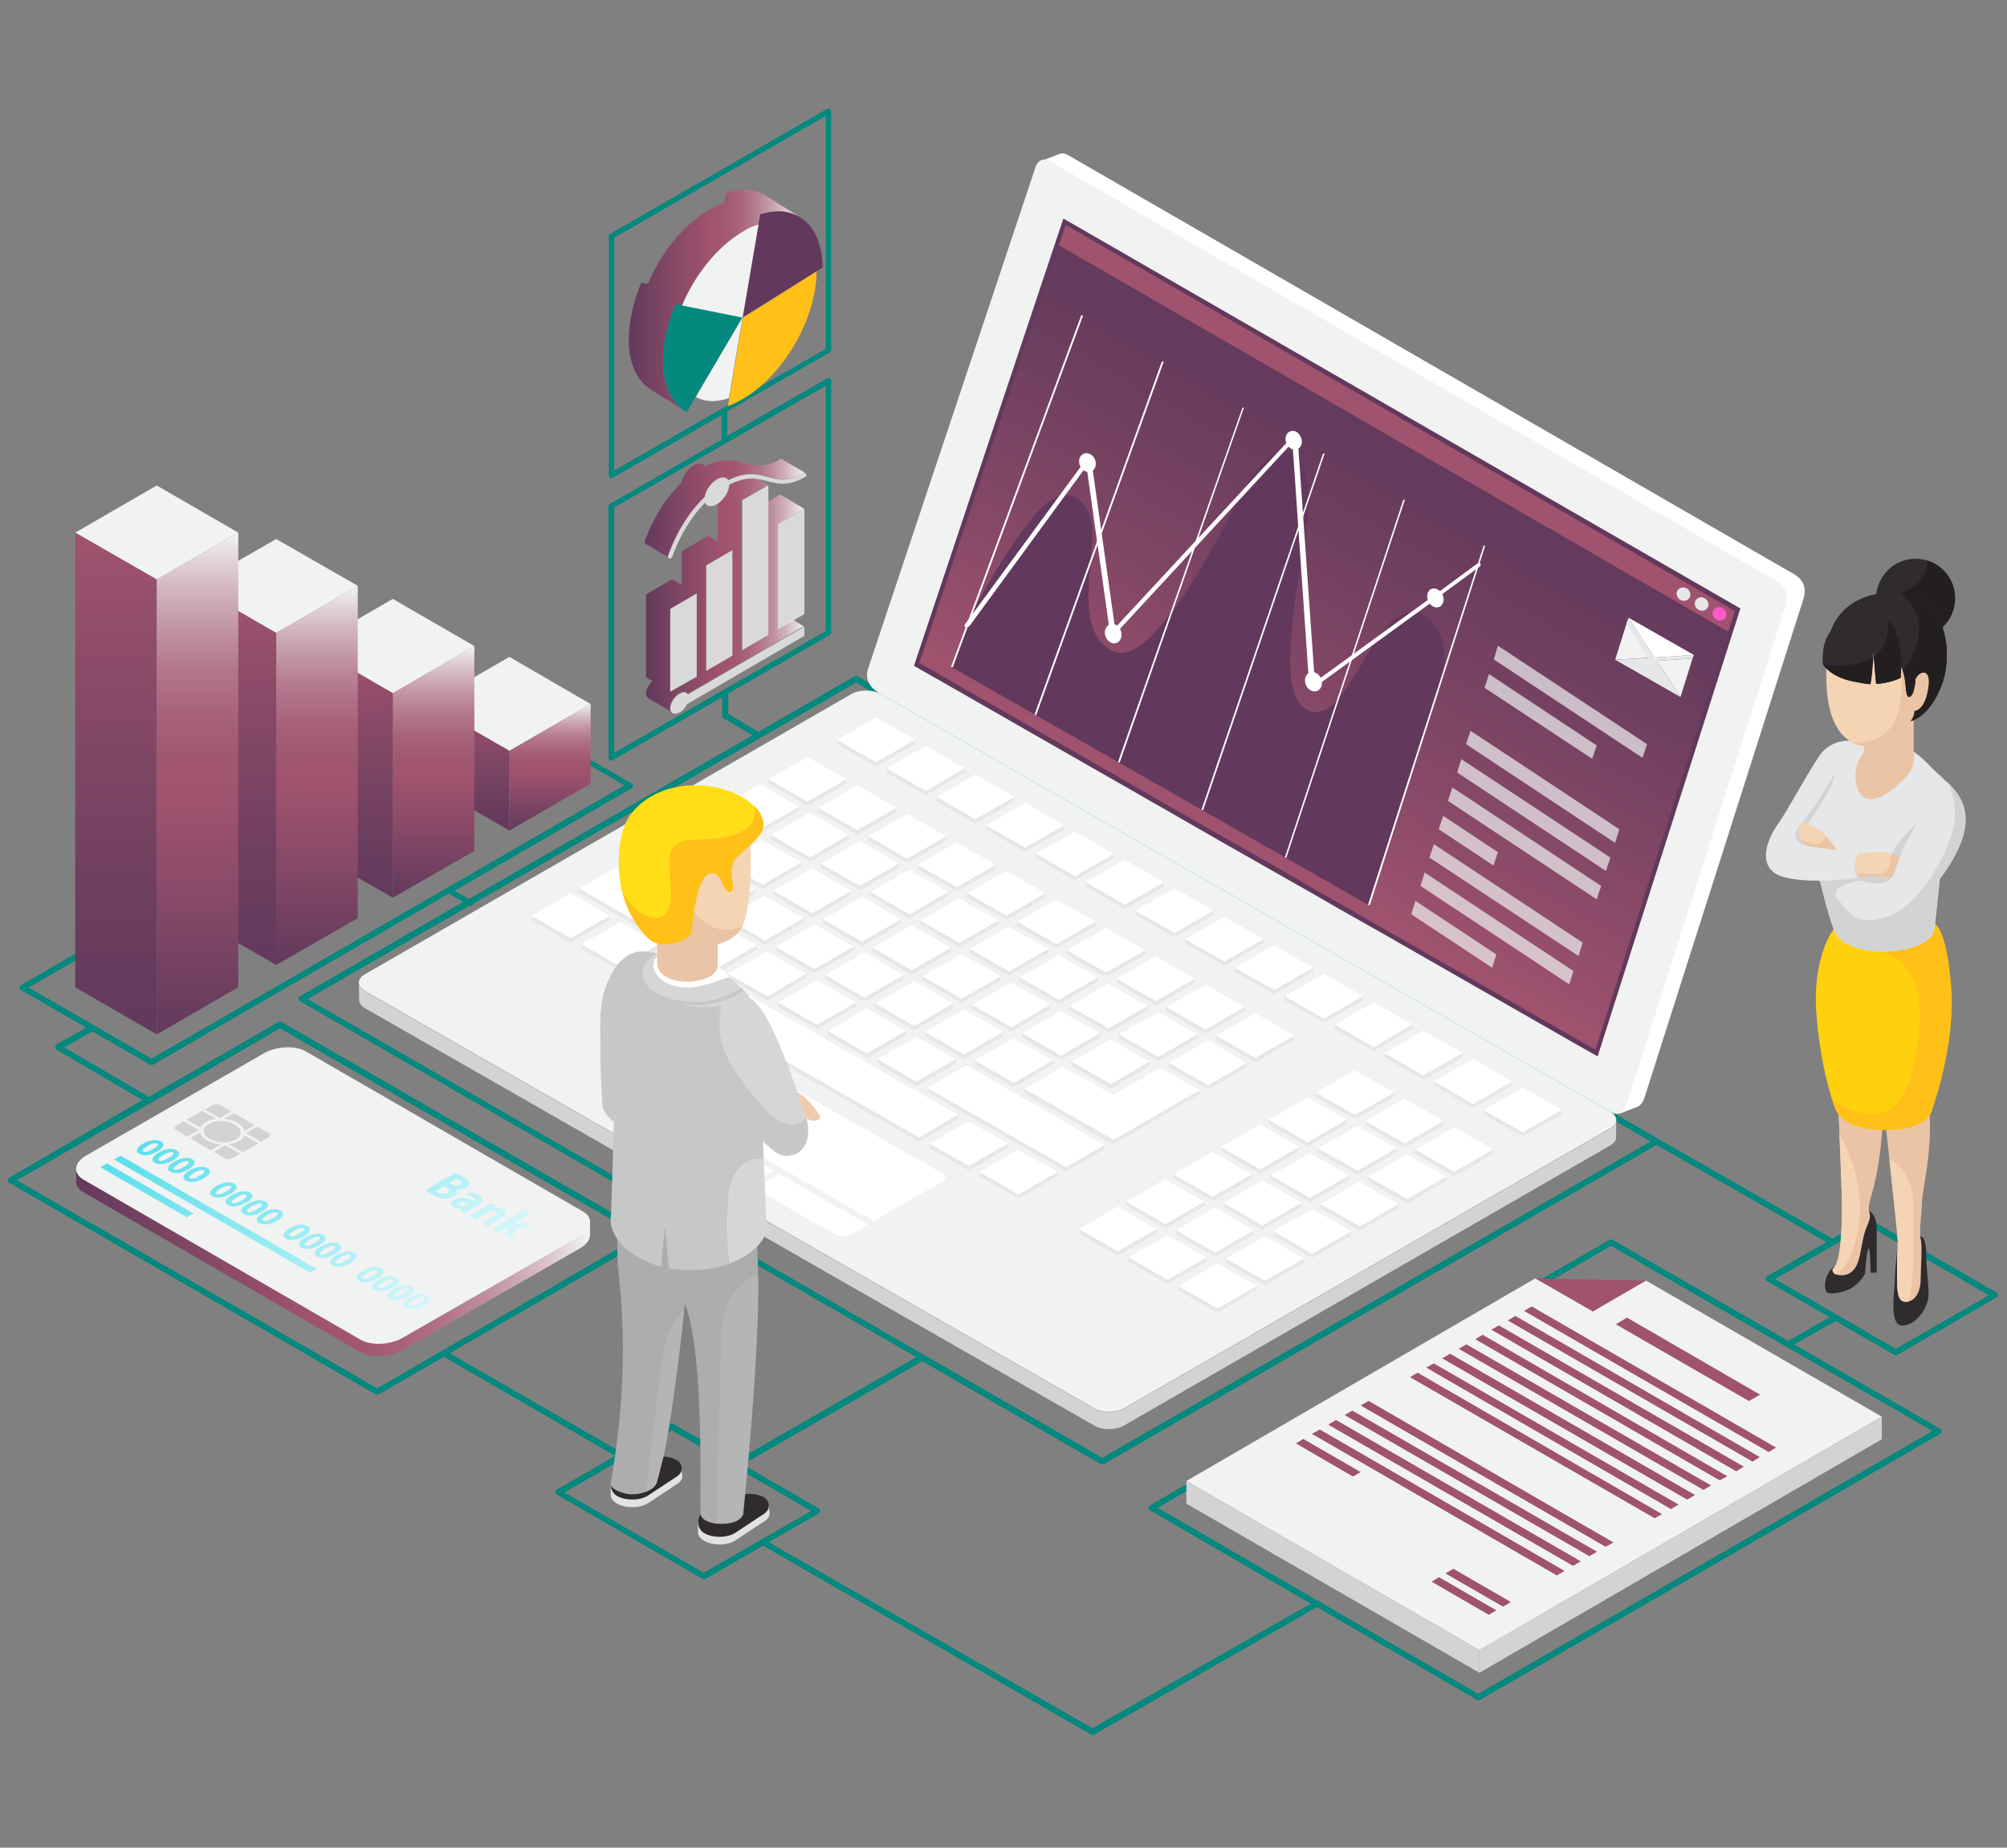<?xml version="1.0" encoding="utf-8"?>
<!-- Generator: Adobe Illustrator 22.0.1, SVG Export Plug-In . SVG Version: 6.00 Build 0)  -->
<svg version="1.1" id="Layer_1" xmlns="http://www.w3.org/2000/svg" xmlns:xlink="http://www.w3.org/1999/xlink" x="0px" y="0px"
	 viewBox="0 0 630 580" enable-background="new 0 0 630 580" xml:space="preserve">
<rect x="0" y="0" width="630" height="580" fill="#808080" stroke="none"/>
<path fill="#05887D" d="M626.7,405.7l-39.9-23c-0.3-0.2-0.7-0.2-1,0l-10.6,6.1l-54.8-31.4l0,0L269.2,212.3c-0.3-0.2-0.7-0.2-1,0
	l-30.1,17.4l-9.5-5.6v-6.4l31.9-18.4c0.3-0.2,0.4-0.4,0.4-0.8v-79c0-0.3-0.2-0.6-0.4-0.7c-0.3-0.2-0.6-0.2-0.9,0l-31.3,18v-7.7
	l32.2-18.5c0.3-0.2,0.4-0.4,0.4-0.8V34.9c0-0.3-0.2-0.6-0.4-0.7c-0.3-0.2-0.6-0.2-0.9,0l-68.1,39.2c-0.3,0.2-0.4,0.4-0.4,0.8v75.1
	c0,0.3,0.2,0.6,0.4,0.7c0.1,0.1,0.3,0.1,0.4,0.1c0.1,0,0.3,0,0.4-0.1l34.2-19.7v7.7l-35.1,20.2c-0.3,0.2-0.4,0.4-0.4,0.8v79
	c0,0.3,0.2,0.6,0.4,0.7c0.1,0.1,0.3,0.1,0.4,0.1c0.1,0,0.3,0,0.4-0.1l34.5-19.9v5.9c0,0,0,0.1,0,0.1c0,0.1,0.1,0.2,0.1,0.3
	c0.1,0.1,0.1,0.2,0.2,0.3c0,0,0,0.1,0.1,0.1l9.1,5.3l-89,51.4l-4.5-2.6l55.5-32.1c0.3-0.2,0.5-0.5,0.5-0.8s-0.2-0.7-0.5-0.8
	l-40.5-23.4c-0.3-0.2-0.7-0.2-1,0L6.6,309.2c-0.3,0.2-0.5,0.5-0.5,0.8s0.2,0.7,0.5,0.8l20.5,11.8l-9.3,5.2c-0.1,0-0.1,0.1-0.2,0.2
	c-0.1,0.1-0.2,0.1-0.2,0.2c0,0,0,0.1,0,0.1c-0.1,0.1,0,0.2,0,0.4c0,0.1,0,0.2,0,0.4c0,0,0,0.1,0,0.1c0.1,0.1,0.2,0.3,0.3,0.3
	c0,0,0,0,0,0l27,15.8L2.9,369.7c-0.3,0.2-0.5,0.5-0.5,0.8s0.2,0.7,0.5,0.8l115,66.4c0.1,0.1,0.3,0.1,0.5,0.1c0.2,0,0.3,0,0.5-0.1
	l20.4-11.8l53.8,31.1l-18.3,10.6c-0.3,0.2-0.5,0.5-0.5,0.8c0,0.3,0.2,0.7,0.5,0.8l45.7,26.4c0.1,0.1,0.3,0.1,0.5,0.1
	c0.2,0,0.3,0,0.5-0.1l18-10.4l103,59.3l0,0c0.1,0.1,0.3,0.1,0.5,0.1c0.2,0,0.3,0,0.5-0.1h0l69.9-40l50.2,29.1
	c0.1,0.1,0.3,0.1,0.5,0.1c0.2,0,0.3,0,0.5-0.1L609,450.1c0.3-0.2,0.5-0.5,0.5-0.8s-0.2-0.7-0.5-0.8L563.2,422l13-7.3l18.4,10.6
	c0.1,0.1,0.3,0.1,0.5,0.1c0.2,0,0.3,0,0.5-0.1l31.1-18c0.3-0.2,0.5-0.5,0.5-0.8C627.2,406.2,627,405.9,626.7,405.7z M192.8,147.7
	V74.6l66.4-38.2v73.1L192.8,147.7z M192.8,236.3v-77l66.4-38.2v77L192.8,236.3z M147.4,284.3c0.1,0,0.2,0.1,0.3,0.1
	c0.3,0,0.7-0.2,0.8-0.5c0-0.1,0-0.2,0-0.2l120.2-69.4l249.4,144L346,457.6l-249.4-144L147.4,284.3z M9,310l148.4-85.8l38.6,22.3
	L47.6,332.3L9,310z M118.4,435.8L5.3,370.5l82.6-47.7L200.9,388L118.4,435.8z M141.2,424.8l62.2-36c0.3-0.2,0.5-0.5,0.5-0.8
	s-0.2-0.7-0.5-0.8l-115-66.4c-0.3-0.2-0.7-0.2-1,0l-40.7,23.5l-26.5-15.5l8.8-5l18.1,10.4c0.2,0.1,0.3,0.1,0.5,0.1
	c0.2,0,0.3,0,0.5-0.1l92.8-53.7l4.5,2.6l-51.2,29.6c-0.3,0.2-0.5,0.5-0.5,0.8c0,0.3,0.2,0.7,0.5,0.8l193.4,111.7l-56.3,32.4
	L211.4,447c-0.3-0.2-0.7-0.2-1,0l-15.4,8.9L141.2,424.8z M220.9,493.7l-43.7-25.2l18.3-10.6c0,0,0,0,0,0l15.4-8.9l19.9,11.5v0
	l23.8,13.8L220.9,493.7z M606.6,449.2L464,531.7l-100.6-58.4l142.3-82.2l55.1,31.7h0L606.6,449.2z M561.3,420.9l-55.1-31.7
	c-0.3-0.2-0.7-0.2-1,0L361,472.5c-0.3,0.2-0.5,0.5-0.5,0.8c0,0.3,0.2,0.7,0.5,0.8l50.4,29.3l-68.5,39.1l-101.6-58.4l15.7-9
	c0.3-0.2,0.5-0.5,0.5-0.8s-0.2-0.7-0.5-0.8l-23.8-13.8l56.3-32.4l56,32.3c0.1,0.1,0.3,0.1,0.5,0.1c0.2,0,0.3,0,0.5-0.1L520,359.4
	l53.3,30.5l-18.6,10.7c-0.3,0.2-0.5,0.5-0.5,0.8c0,0.3,0.2,0.7,0.5,0.8l19.6,11.3L561.3,420.9z M595.1,423.4l-37.9-21.9l29.2-16.8
	l37.9,21.9L595.1,423.4z"/>
<linearGradient id="SVGID_1_" gradientUnits="userSpaceOnUse" x1="197.288" y1="94.466" x2="250.963" y2="94.466">
	<stop  offset="0" style="stop-color:#62395C"/>
	<stop  offset="0.265" style="stop-color:#874967"/>
	<stop  offset="0.474" style="stop-color:#A0536E"/>
	<stop  offset="0.559" style="stop-color:#A25771"/>
	<stop  offset="0.642" style="stop-color:#A8637B"/>
	<stop  offset="0.724" style="stop-color:#B2768B"/>
	<stop  offset="0.805" style="stop-color:#C092A2"/>
	<stop  offset="0.887" style="stop-color:#D2B5C0"/>
	<stop  offset="0.967" style="stop-color:#E8E0E3"/>
	<stop  offset="0.996" style="stop-color:#F1F2F2"/>
</linearGradient>
<path fill="url(#SVGID_1_)" d="M251,68.1c-3.3-2-7.6-2.3-12.3-0.8l-0.5,3.1c-1.5,0.5-3.2,1.2-4.9,2.2c-8,4.6-15.1,13.6-19.1,23.2
	l-2.1-0.4c-2.5,5.9-3.9,12-4,17.8c0,8,2.8,13.7,7.5,16.2l-10.8-6.8c-4.6-2.6-7.5-8.2-7.4-16.2c0-5.7,1.5-11.8,3.9-17.7l2.1,0.4
	c4-9.6,11.1-18.5,19.1-23.2c1.7-1,3.3-1.7,4.9-2.2l0.5-3.1c2-0.7,3.9-1,5.8-1c2.5,0,4.8,0.6,6.7,1.8h0c0,0,0.1,0.1,0.1,0.1L251,68.1
	z"/>
<path fill="#62395C" d="M258.2,84l-1.9,1.2L242.1,94l-9,5.6l5-29.2l0.5-3.1c4.8-1.5,9-1.2,12.3,0.8c0.2,0,0.4,0.2,0.5,0.3
	c0.2,0.1,0.4,0.2,0.6,0.4C255.8,71.6,258.2,76.8,258.2,84z"/>
<path fill="#05887D" d="M233.1,99.6l-14.8,25.1l-2.7,4.7c-4.6-2.6-7.5-8.2-7.5-16.2c0-5.7,1.5-11.8,4-17.8l2.1,0.4L233.1,99.6z"/>
<path fill="#FFC017" d="M256.3,85.2v0.1c0,14.7-10.4,32.6-23.2,40c-1.6,0.9-3.1,1.6-4.6,2.2l0.1-0.7l0.3-1.7l0.7-4.1l1.6-9.6l0,0
	l2-11.7l9-5.6L256.3,85.2z"/>
<path fill="#F1F2F2" d="M238.1,70.5l-5,29.2l-19-3.8c4-9.6,11.1-18.5,19.1-23.2C234.9,71.6,236.5,70.9,238.1,70.5z"/>
<path fill="#F1F2F2" d="M233.1,99.6l-2,11.7l0,0l-1.6,9.6l-0.7,4.1c-1,0.3-2,0.6-2.9,0.7h0c-2.8,0.5-5.4,0.1-7.5-1.1c0,0,0,0,0,0
	L233.1,99.6z"/>
<linearGradient id="SVGID_2_" gradientUnits="userSpaceOnUse" x1="202.954" y1="186.816" x2="252.464" y2="186.816">
	<stop  offset="0" style="stop-color:#62395C"/>
	<stop  offset="0.265" style="stop-color:#874967"/>
	<stop  offset="0.474" style="stop-color:#A0536E"/>
	<stop  offset="0.559" style="stop-color:#A25771"/>
	<stop  offset="0.642" style="stop-color:#A8637B"/>
	<stop  offset="0.724" style="stop-color:#B2768B"/>
	<stop  offset="0.805" style="stop-color:#C092A2"/>
	<stop  offset="0.887" style="stop-color:#D2B5C0"/>
	<stop  offset="0.967" style="stop-color:#E8E0E3"/>
	<stop  offset="0.996" style="stop-color:#F1F2F2"/>
</linearGradient>
<path fill="url(#SVGID_2_)" d="M244.2,197.6v-33.1l8.2-4.8l-7.5-4.5l-3.8,2.2v41.9l-8.3,4.8V157l8.3-4.8l-3.2-1.9
	c-1.8-0.3-3.8-0.3-6.4,0.6c-1,0.3-1.9,0.8-2.8,1.2c0,2-1.5,4.5-3.4,5.8V170l-3-1.8l-8.3,4.8v10.6l-3-1.8l-8.2,4.8v26l2,1.2
	c-1.2,1.1-2,2.6-2,3.9c0,0.7,0.3,1.2,0.7,1.5c0.1,0,0.1,0.1,0.2,0.1l7,4.1c-0.2-0.3-0.4-0.7-0.4-1.2c0-1.6,1.3-3.7,2.9-4.6
	c1.2-0.7,2.2-0.6,2.6,0.2l36.5-21.2l-3.3-2L244.2,197.6z M218.7,212.4l-8.3,4.8v-26l8.3-4.8V212.4z M229.9,205.8l-8.3,4.8v-33.1
	l8.3-4.8V205.8z"/>
<linearGradient id="SVGID_3_" gradientUnits="userSpaceOnUse" x1="202.231" y1="159.471" x2="252.663" y2="159.471">
	<stop  offset="0" style="stop-color:#62395C"/>
	<stop  offset="0.265" style="stop-color:#874967"/>
	<stop  offset="0.474" style="stop-color:#A0536E"/>
	<stop  offset="0.559" style="stop-color:#A25771"/>
	<stop  offset="0.642" style="stop-color:#A8637B"/>
	<stop  offset="0.724" style="stop-color:#B2768B"/>
	<stop  offset="0.805" style="stop-color:#C092A2"/>
	<stop  offset="0.887" style="stop-color:#D2B5C0"/>
	<stop  offset="0.967" style="stop-color:#E8E0E3"/>
	<stop  offset="0.996" style="stop-color:#F1F2F2"/>
</linearGradient>
<path fill="url(#SVGID_3_)" d="M252.7,148.4c-0.2-0.1-0.4,0-0.5,0.1c-4.9,2.8-7.9,2-11,1.1c-2.8-0.8-5.7-1.6-9.9,0
	c-0.9,0.3-1.8,0.7-2.6,1.1c-0.6-1-2-1.2-3.6-0.2c-1.9,1.1-3.6,3.5-3.8,5.5c-6.8,6.5-10.3,15.1-11.4,18.3c-0.1,0.3,0,0.6,0.2,0.8
	l-7.4-4.4c-0.3-0.2-0.4-0.5-0.3-0.8c1.1-3.2,4.6-11.8,11.5-18.3c0.3-2,1.9-4.4,3.8-5.5c1.6-0.9,2.9-0.8,3.6,0.3
	c0.8-0.4,1.7-0.8,2.6-1.1c4.2-1.5,7.1-0.7,9.9,0c3.1,0.8,6.1,1.7,11-1.1c0.1-0.1,0.2-0.1,0.4-0.1c0.1,0,0.2,0,0.3,0.1l0.1,0
	c0,0,0.1,0.1,0.1,0.1L252.7,148.4z"/>
<g opacity="0.7">
	<polygon fill="#FFFFFF" points="218.7,186.3 218.7,212.4 210.4,217.1 210.4,191.1 	"/>
	<polygon fill="#FFFFFF" points="229.9,172.7 229.9,205.8 221.7,210.6 221.7,177.5 	"/>
	<polygon fill="#FFFFFF" points="252.5,159.7 252.5,192.8 249.2,194.7 244.2,197.6 244.2,164.5 	"/>
	<polygon fill="#FFFFFF" points="241.2,152.3 241.2,199.3 233,204.1 233,157 	"/>
	<g>
		<path fill="#FFFFFF" d="M252.8,149.7c-5.4,3.1-8.8,2.2-12.1,1.3c-0.9-0.2-1.8-0.5-2.7-0.6c-1.8-0.3-3.8-0.3-6.4,0.6
			c-1,0.3-1.9,0.8-2.8,1.2c-1.2,0.6-2.4,1.3-3.4,2.1c-1.5,1.1-2.9,2.3-4.1,3.5c-6.1,6.2-9.2,14-10.3,17c-0.1,0.3-0.4,0.5-0.7,0.5
			c-0.1,0-0.2,0-0.2,0c-0.1,0-0.2-0.1-0.2-0.1c-0.2-0.2-0.3-0.5-0.2-0.8c1.1-3.2,4.6-11.8,11.4-18.3c2.1-2.1,4.6-3.9,7.4-5.3
			c0.8-0.4,1.7-0.8,2.6-1.1c4.2-1.5,7.1-0.7,9.9,0c3.1,0.9,6.1,1.7,11-1.1c0.2-0.1,0.4-0.1,0.5-0.1c0,0,0.1,0,0.1,0
			c0.1,0,0.3,0.1,0.4,0.3C253.3,149.1,253.2,149.5,252.8,149.7z"/>
	</g>
	<path fill="#FFFFFF" d="M228.9,152.1L228.9,152.1c0,2.1-1.5,4.5-3.4,5.9c-0.1,0.1-0.3,0.2-0.5,0.3c-1.7,1-3.1,0.7-3.7-0.5
		c-0.1-0.2-0.2-0.5-0.2-0.8c0-0.1,0-0.3,0-0.4c0-0.2,0-0.4,0.1-0.6c0.3-2,1.9-4.4,3.8-5.5c1.6-0.9,2.9-0.8,3.6,0.2
		C228.8,151,228.9,151.5,228.9,152.1z"/>
	<path fill="#FFFFFF" d="M252.5,196.7v2.9l-36.8,21.4c-0.5,1.1-1.4,2.1-2.3,2.6c-1.1,0.6-2.1,0.6-2.6,0c-0.2-0.3-0.4-0.7-0.4-1.2
		c0-1.6,1.3-3.7,2.9-4.6c1.2-0.7,2.2-0.6,2.6,0.2L252.5,196.7z"/>
</g>
<linearGradient id="SVGID_4_" gradientUnits="userSpaceOnUse" x1="23.828" y1="379.165" x2="185.229" y2="379.165">
	<stop  offset="0" style="stop-color:#62395C"/>
	<stop  offset="0.265" style="stop-color:#874967"/>
	<stop  offset="0.474" style="stop-color:#A0536E"/>
	<stop  offset="0.559" style="stop-color:#A25771"/>
	<stop  offset="0.642" style="stop-color:#A8637B"/>
	<stop  offset="0.724" style="stop-color:#B2768B"/>
	<stop  offset="0.805" style="stop-color:#C092A2"/>
	<stop  offset="0.887" style="stop-color:#D2B5C0"/>
	<stop  offset="0.967" style="stop-color:#E8E0E3"/>
	<stop  offset="0.996" style="stop-color:#F1F2F2"/>
</linearGradient>
<path fill="url(#SVGID_4_)" d="M185.2,383.7h-3.1l-86-49.7c-3.4-2-9.3-1.7-13.2,0.5l-55.8,32.1c-0.3,0.2-0.6,0.4-0.9,0.6h-2.3v3.9h0
	c0.1,1.2,0.8,2.3,2.2,3.1l86.9,50.2c3.4,2,9.3,1.7,13.2-0.5l55.8-32c1.9-1.1,3-2.5,3.2-3.9h0V383.7z"/>
<path fill="#F1F2F2" d="M183,380.3l-86.9-50.2c-3.4-2-9.3-1.7-13.2,0.5l-55.8,32.1c-3.9,2.2-4.3,5.6-0.9,7.6l86.9,50.2
	c3.4,2,9.3,1.7,13.2-0.5l55.8-32C185.9,385.6,186.3,382.2,183,380.3z"/>
<g>
	
		<linearGradient id="SVGID_5_" gradientUnits="userSpaceOnUse" x1="37.318" y1="422.817" x2="154.806" y2="402.303" gradientTransform="matrix(1 0.577 -1 0.577 448.394 75.016)">
		<stop  offset="0" style="stop-color:#58DFEC"/>
		<stop  offset="0.305" style="stop-color:#88E8F1"/>
		<stop  offset="1" style="stop-color:#FFFFFF"/>
	</linearGradient>
	<path fill="url(#SVGID_5_)" d="M139.5,376.2c1,0,2-0.2,2.9-0.7c1.2-0.7,1.3-1.6,0.7-2.3l0,0c1.3,0.3,2.5,0.1,3.4-0.4
		c0.9-0.5,1.1-1.1,0.9-1.6c-0.2-0.6-0.8-1.1-1.9-1.7c-0.9-0.5-2-1.1-2.6-1.3l-9.4,5.4c0.4,0.3,1,0.7,1.9,1.2
		C137,375.8,138.3,376.2,139.5,376.2z M143.3,370.1c0.2,0.1,0.4,0.2,0.9,0.4c0.8,0.5,0.9,1,0.2,1.4c-0.7,0.4-1.7,0.4-2.7-0.2
		l-0.6-0.4L143.3,370.1z M139.5,372.3l0.6,0.4c0.9,0.5,1.3,1.2,0.3,1.7c-1,0.6-2.1,0.4-3-0.1c-0.3-0.2-0.5-0.3-0.7-0.4L139.5,372.3z
		"/>
	
		<linearGradient id="SVGID_6_" gradientUnits="userSpaceOnUse" x1="37.287" y1="425.583" x2="155.811" y2="404.889" gradientTransform="matrix(1 0.577 -1 0.577 448.394 75.016)">
		<stop  offset="0" style="stop-color:#58DFEC"/>
		<stop  offset="0.305" style="stop-color:#88E8F1"/>
		<stop  offset="1" style="stop-color:#FFFFFF"/>
	</linearGradient>
	<path fill="url(#SVGID_6_)" d="M147.5,379.8l2.4-1.4c1.6-0.9,2.3-2.1,0.4-3.2c-1.1-0.6-2.2-0.9-2.9-1l-1,1c0.7,0.1,1.6,0.3,2.2,0.7
		c0.9,0.5,0.6,0.9,0.2,1.1l-0.1,0.1c0,0,0,0,0,0c-2.1-1.2-4.3-1.5-6.1-0.5c-1.1,0.6-1.4,1.6-0.2,2.3c0.7,0.4,1.6,0.6,2.6,0.5l0,0
		l-0.6,0.5l1.7,1C146.2,380.6,146.8,380.2,147.5,379.8z M146.5,378.3c-0.1,0.1-0.3,0.1-0.4,0.2c-0.6,0.2-1.3,0.2-1.8-0.1
		c-0.4-0.2-0.5-0.6,0.1-0.9c0.8-0.5,1.8-0.2,2.7,0.3c0,0,0.1,0,0.1,0.1L146.5,378.3z"/>
	
		<linearGradient id="SVGID_7_" gradientUnits="userSpaceOnUse" x1="45.027" y1="330.487" x2="152.896" y2="311.653" gradientTransform="matrix(1.577 0.244 -1 0.577 285.079 169.008)">
		<stop  offset="0" style="stop-color:#58DFEC"/>
		<stop  offset="0.305" style="stop-color:#88E8F1"/>
		<stop  offset="1" style="stop-color:#FFFFFF"/>
	</linearGradient>
	<path fill="url(#SVGID_7_)" d="M151.1,383.8l1.9,1.1l4.1-2.4c2-1.2,2.1-2.2,0.8-2.9c-1-0.6-2.3-0.5-3-0.4l0,0l0.9-0.6l-1.6-0.9
		c-0.6,0.4-1.3,0.8-2.2,1.3l-4.7,2.7l1.9,1.1l4-2.3c0.2-0.1,0.4-0.2,0.6-0.3c0.5-0.2,1.2-0.2,1.8,0.1c0.7,0.4,0.3,0.9-0.6,1.4
		L151.1,383.8z"/>
	
		<linearGradient id="SVGID_8_" gradientUnits="userSpaceOnUse" x1="45.736" y1="334.369" x2="153.56" y2="315.543" gradientTransform="matrix(1.577 0.244 -1 0.577 285.079 169.008)">
		<stop  offset="0" style="stop-color:#58DFEC"/>
		<stop  offset="0.305" style="stop-color:#88E8F1"/>
		<stop  offset="1" style="stop-color:#FFFFFF"/>
	</linearGradient>
	<path fill="url(#SVGID_8_)" d="M158.5,385.6l1.2-0.1l-1.4,2.5l2.3,1.3l1.7-3.8l4.9-0.4l-2.2-1.3l-3.3,0.5c-0.4,0.1-0.8,0.1-1.3,0.2
		l0,0l6-3.5l-1.9-1.1l-10,5.8l1.9,1.1L158.5,385.6z"/>
	
		<linearGradient id="SVGID_9_" gradientUnits="userSpaceOnUse" x1="41.141" y1="448.543" x2="159.821" y2="427.821" gradientTransform="matrix(1 0.577 -1 0.577 448.394 75.016)">
		<stop  offset="0" style="stop-color:#58DFEC"/>
		<stop  offset="0.305" style="stop-color:#88E8F1"/>
		<stop  offset="1" style="stop-color:#FFFFFF"/>
	</linearGradient>
	<path fill="url(#SVGID_9_)" d="M43.7,362.2c1.5,0.8,3.6,0.5,5.6-0.7c1.8-1,2.8-2.3,1.2-3.2c-1.5-0.8-3.7-0.4-5.6,0.7
		C43.1,360.1,42.3,361.3,43.7,362.2z M49.4,359c0.5,0.3,0,0.9-1.4,1.7c-1.5,0.9-2.5,1.1-3,0.8c-0.5-0.3-0.1-0.9,1.4-1.8
		C47.8,358.9,48.9,358.7,49.4,359z"/>
	
		<linearGradient id="SVGID_10_" gradientUnits="userSpaceOnUse" x1="41.335" y1="449.358" x2="160.012" y2="428.637" gradientTransform="matrix(1 0.577 -1 0.577 448.394 75.016)">
		<stop  offset="0" style="stop-color:#58DFEC"/>
		<stop  offset="0.305" style="stop-color:#88E8F1"/>
		<stop  offset="1" style="stop-color:#FFFFFF"/>
	</linearGradient>
	<path fill="url(#SVGID_10_)" d="M48.6,365c1.5,0.8,3.6,0.5,5.6-0.7c1.8-1,2.8-2.3,1.2-3.2c-1.5-0.9-3.7-0.4-5.6,0.7
		C48,362.9,47.1,364.2,48.6,365z M54.3,361.8c0.5,0.3,0,0.9-1.4,1.7c-1.5,0.9-2.5,1.1-3,0.8c-0.5-0.3-0.1-0.9,1.4-1.8
		C52.7,361.7,53.8,361.5,54.3,361.8z"/>
	
		<linearGradient id="SVGID_11_" gradientUnits="userSpaceOnUse" x1="41.531" y1="450.174" x2="160.18" y2="429.457" gradientTransform="matrix(1 0.577 -1 0.577 448.394 75.016)">
		<stop  offset="0" style="stop-color:#58DFEC"/>
		<stop  offset="0.305" style="stop-color:#88E8F1"/>
		<stop  offset="1" style="stop-color:#FFFFFF"/>
	</linearGradient>
	<path fill="url(#SVGID_11_)" d="M53.5,367.8c1.5,0.8,3.5,0.5,5.6-0.7c1.8-1,2.8-2.3,1.3-3.2c-1.5-0.8-3.7-0.4-5.6,0.7
		C52.9,365.7,52,367,53.5,367.8z M59.1,364.6c0.5,0.3,0,0.9-1.4,1.7c-1.5,0.9-2.5,1.1-3,0.8c-0.5-0.3-0.1-0.9,1.4-1.8
		C57.6,364.5,58.6,364.3,59.1,364.6z"/>
	
		<linearGradient id="SVGID_12_" gradientUnits="userSpaceOnUse" x1="41.723" y1="450.989" x2="160.385" y2="430.27" gradientTransform="matrix(1 0.577 -1 0.577 448.394 75.016)">
		<stop  offset="0" style="stop-color:#58DFEC"/>
		<stop  offset="0.305" style="stop-color:#88E8F1"/>
		<stop  offset="1" style="stop-color:#FFFFFF"/>
	</linearGradient>
	<path fill="url(#SVGID_12_)" d="M58.3,370.6c1.5,0.8,3.6,0.5,5.6-0.7c1.8-1,2.8-2.3,1.2-3.2c-1.5-0.8-3.7-0.4-5.6,0.7
		C57.7,368.5,56.9,369.8,58.3,370.6z M64,367.4c0.5,0.3,0,0.9-1.4,1.7c-1.5,0.9-2.5,1.1-3,0.8c-0.5-0.3-0.1-0.9,1.4-1.8
		C62.5,367.3,63.5,367.1,64,367.4z"/>
	
		<linearGradient id="SVGID_13_" gradientUnits="userSpaceOnUse" x1="42.058" y1="452.399" x2="160.714" y2="431.681" gradientTransform="matrix(1 0.577 -1 0.577 448.394 75.016)">
		<stop  offset="0" style="stop-color:#58DFEC"/>
		<stop  offset="0.305" style="stop-color:#88E8F1"/>
		<stop  offset="1" style="stop-color:#FFFFFF"/>
	</linearGradient>
	<path fill="url(#SVGID_13_)" d="M66.7,375.5c1.5,0.8,3.6,0.5,5.6-0.7c1.8-1,2.8-2.3,1.2-3.2c-1.5-0.9-3.7-0.4-5.6,0.7
		C66.1,373.4,65.3,374.6,66.7,375.5z M72.4,372.3c0.5,0.3,0,0.9-1.4,1.7c-1.5,0.9-2.5,1.1-3,0.8c-0.5-0.3-0.1-0.9,1.4-1.8
		C70.9,372.2,71.9,372,72.4,372.3z"/>
	
		<linearGradient id="SVGID_14_" gradientUnits="userSpaceOnUse" x1="42.261" y1="453.212" x2="160.882" y2="432.5" gradientTransform="matrix(1 0.577 -1 0.577 448.394 75.016)">
		<stop  offset="0" style="stop-color:#58DFEC"/>
		<stop  offset="0.305" style="stop-color:#88E8F1"/>
		<stop  offset="1" style="stop-color:#FFFFFF"/>
	</linearGradient>
	<path fill="url(#SVGID_14_)" d="M71.6,378.3c1.5,0.8,3.5,0.4,5.6-0.7c1.8-1,2.8-2.3,1.3-3.2c-1.5-0.8-3.7-0.4-5.6,0.7
		C71,376.2,70.1,377.4,71.6,378.3z M77.3,375.1c0.5,0.3,0,0.9-1.4,1.7c-1.5,0.9-2.5,1.1-3,0.8c-0.5-0.3-0.1-0.9,1.4-1.7
		C75.7,375,76.8,374.8,77.3,375.1z"/>
	
		<linearGradient id="SVGID_15_" gradientUnits="userSpaceOnUse" x1="42.447" y1="454.028" x2="161.097" y2="433.312" gradientTransform="matrix(1 0.577 -1 0.577 448.394 75.016)">
		<stop  offset="0" style="stop-color:#58DFEC"/>
		<stop  offset="0.305" style="stop-color:#88E8F1"/>
		<stop  offset="1" style="stop-color:#FFFFFF"/>
	</linearGradient>
	<path fill="url(#SVGID_15_)" d="M76.5,381.1c1.5,0.8,3.6,0.5,5.6-0.7c1.8-1,2.8-2.3,1.3-3.2c-1.5-0.8-3.7-0.4-5.6,0.7
		C75.9,379,75,380.2,76.5,381.1z M82.1,377.9c0.5,0.3,0,0.9-1.4,1.7c-1.5,0.9-2.5,1.1-3,0.8c-0.5-0.3-0.1-0.9,1.4-1.8
		C80.6,377.8,81.6,377.6,82.1,377.9z"/>
	
		<linearGradient id="SVGID_16_" gradientUnits="userSpaceOnUse" x1="42.631" y1="454.846" x2="161.31" y2="434.124" gradientTransform="matrix(1 0.577 -1 0.577 448.394 75.016)">
		<stop  offset="0" style="stop-color:#58DFEC"/>
		<stop  offset="0.305" style="stop-color:#88E8F1"/>
		<stop  offset="1" style="stop-color:#FFFFFF"/>
	</linearGradient>
	<path fill="url(#SVGID_16_)" d="M81.3,383.9c1.5,0.8,3.6,0.5,5.6-0.7c1.8-1,2.8-2.3,1.2-3.2c-1.5-0.9-3.7-0.4-5.6,0.7
		C80.7,381.8,79.9,383.1,81.3,383.9z M87,380.7c0.5,0.3,0,0.9-1.4,1.7c-1.5,0.9-2.5,1.1-3,0.8c-0.5-0.3-0.1-0.9,1.4-1.8
		C85.5,380.6,86.5,380.4,87,380.7z"/>
	
		<linearGradient id="SVGID_17_" gradientUnits="userSpaceOnUse" x1="42.974" y1="456.255" x2="161.628" y2="435.537" gradientTransform="matrix(1 0.577 -1 0.577 448.394 75.016)">
		<stop  offset="0" style="stop-color:#58DFEC"/>
		<stop  offset="0.305" style="stop-color:#88E8F1"/>
		<stop  offset="1" style="stop-color:#FFFFFF"/>
	</linearGradient>
	<path fill="url(#SVGID_17_)" d="M89.7,388.8c1.5,0.8,3.6,0.5,5.6-0.7c1.8-1,2.8-2.3,1.2-3.2c-1.5-0.9-3.7-0.4-5.6,0.7
		C89.1,386.7,88.3,387.9,89.7,388.8z M95.4,385.5c0.5,0.3,0,0.9-1.4,1.7c-1.5,0.9-2.5,1.1-3,0.8c-0.5-0.3-0.1-0.9,1.4-1.8
		C93.9,385.5,94.9,385.3,95.4,385.5z"/>
	
		<linearGradient id="SVGID_18_" gradientUnits="userSpaceOnUse" x1="43.157" y1="457.071" x2="161.834" y2="436.35" gradientTransform="matrix(1 0.577 -1 0.577 448.394 75.016)">
		<stop  offset="0" style="stop-color:#58DFEC"/>
		<stop  offset="0.305" style="stop-color:#88E8F1"/>
		<stop  offset="1" style="stop-color:#FFFFFF"/>
	</linearGradient>
	<path fill="url(#SVGID_18_)" d="M94.6,391.6c1.5,0.8,3.6,0.5,5.6-0.7c1.8-1,2.8-2.3,1.3-3.2c-1.5-0.9-3.7-0.4-5.6,0.7
		C94,389.5,93.1,390.7,94.6,391.6z M100.3,388.4c0.5,0.3,0,0.9-1.4,1.7c-1.5,0.9-2.5,1.1-3,0.8c-0.5-0.3-0.1-0.9,1.4-1.8
		C98.7,388.3,99.8,388.1,100.3,388.4z"/>
	
		<linearGradient id="SVGID_19_" gradientUnits="userSpaceOnUse" x1="43.366" y1="457.885" x2="162.011" y2="437.169" gradientTransform="matrix(1 0.577 -1 0.577 448.394 75.016)">
		<stop  offset="0" style="stop-color:#58DFEC"/>
		<stop  offset="0.305" style="stop-color:#88E8F1"/>
		<stop  offset="1" style="stop-color:#FFFFFF"/>
	</linearGradient>
	<path fill="url(#SVGID_19_)" d="M99.5,394.4c1.5,0.8,3.6,0.5,5.6-0.7c1.8-1,2.8-2.3,1.3-3.2c-1.5-0.9-3.7-0.4-5.6,0.7
		C98.9,392.3,98,393.5,99.5,394.4z M105.1,391.2c0.5,0.3,0,0.9-1.4,1.7c-1.5,0.9-2.5,1.1-3,0.8c-0.5-0.3-0.1-0.9,1.4-1.8
		C103.6,391.1,104.6,390.9,105.1,391.2z"/>
	
		<linearGradient id="SVGID_20_" gradientUnits="userSpaceOnUse" x1="43.565" y1="458.7" x2="162.201" y2="437.985" gradientTransform="matrix(1 0.577 -1 0.577 448.394 75.016)">
		<stop  offset="0" style="stop-color:#58DFEC"/>
		<stop  offset="0.305" style="stop-color:#88E8F1"/>
		<stop  offset="1" style="stop-color:#FFFFFF"/>
	</linearGradient>
	<path fill="url(#SVGID_20_)" d="M111.2,393.3c-1.5-0.8-3.7-0.4-5.6,0.7c-1.8,1.1-2.7,2.3-1.3,3.2c1.5,0.8,3.5,0.4,5.6-0.7
		C111.7,395.4,112.7,394.2,111.2,393.3z M105.5,396.5c-0.5-0.3-0.1-0.9,1.4-1.8c1.5-0.9,2.6-1.1,3.1-0.8c0.5,0.3,0,0.9-1.4,1.7
		C107.1,396.6,106.1,396.8,105.5,396.5z"/>
	
		<linearGradient id="SVGID_21_" gradientUnits="userSpaceOnUse" x1="43.903" y1="460.108" x2="162.535" y2="439.395" gradientTransform="matrix(1 0.577 -1 0.577 448.394 75.016)">
		<stop  offset="0" style="stop-color:#58DFEC"/>
		<stop  offset="0.305" style="stop-color:#88E8F1"/>
		<stop  offset="1" style="stop-color:#FFFFFF"/>
	</linearGradient>
	<path fill="url(#SVGID_21_)" d="M119.6,398.2c-1.5-0.9-3.7-0.4-5.6,0.7c-1.8,1.1-2.7,2.3-1.3,3.2c1.4,0.8,3.6,0.5,5.6-0.7
		C120.1,400.3,121.1,399,119.6,398.2z M113.9,401.4c-0.5-0.3-0.1-0.9,1.4-1.8c1.5-0.9,2.6-1.1,3.1-0.8c0.5,0.3,0,0.9-1.4,1.7
		C115.5,401.4,114.5,401.7,113.9,401.4z"/>
	
		<linearGradient id="SVGID_22_" gradientUnits="userSpaceOnUse" x1="44.067" y1="460.929" x2="162.745" y2="440.207" gradientTransform="matrix(1 0.577 -1 0.577 448.394 75.016)">
		<stop  offset="0" style="stop-color:#58DFEC"/>
		<stop  offset="0.305" style="stop-color:#88E8F1"/>
		<stop  offset="1" style="stop-color:#FFFFFF"/>
	</linearGradient>
	<path fill="url(#SVGID_22_)" d="M124.4,401c-1.5-0.8-3.7-0.4-5.6,0.7c-1.8,1.1-2.7,2.3-1.3,3.2c1.5,0.8,3.5,0.4,5.6-0.7
		C125,403.1,126,401.9,124.4,401z M118.8,404.2c-0.5-0.3-0.1-0.9,1.4-1.7c1.5-0.9,2.6-1.1,3.1-0.8c0.5,0.3,0,0.9-1.4,1.7
		C120.4,404.2,119.3,404.5,118.8,404.2z"/>
	
		<linearGradient id="SVGID_23_" gradientUnits="userSpaceOnUse" x1="44.282" y1="461.74" x2="162.928" y2="441.024" gradientTransform="matrix(1 0.577 -1 0.577 448.394 75.016)">
		<stop  offset="0" style="stop-color:#58DFEC"/>
		<stop  offset="0.305" style="stop-color:#88E8F1"/>
		<stop  offset="1" style="stop-color:#FFFFFF"/>
	</linearGradient>
	<path fill="url(#SVGID_23_)" d="M129.3,403.8c-1.5-0.8-3.7-0.4-5.6,0.7c-1.8,1.1-2.7,2.3-1.3,3.2c1.5,0.8,3.6,0.5,5.6-0.7
		C129.9,405.9,130.8,404.7,129.3,403.8z M123.7,407c-0.5-0.3-0.1-0.9,1.4-1.8c1.5-0.9,2.6-1.1,3.1-0.8c0.5,0.3,0,0.9-1.4,1.7
		C125.2,407,124.2,407.3,123.7,407z"/>
	
		<linearGradient id="SVGID_24_" gradientUnits="userSpaceOnUse" x1="44.477" y1="462.557" x2="163.123" y2="441.841" gradientTransform="matrix(1 0.577 -1 0.577 448.394 75.016)">
		<stop  offset="0" style="stop-color:#58DFEC"/>
		<stop  offset="0.305" style="stop-color:#88E8F1"/>
		<stop  offset="1" style="stop-color:#FFFFFF"/>
	</linearGradient>
	<path fill="url(#SVGID_24_)" d="M134.2,406.6c-1.5-0.8-3.7-0.4-5.6,0.7c-1.8,1.1-2.7,2.3-1.3,3.2c1.5,0.8,3.6,0.5,5.6-0.7
		C134.7,408.7,135.7,407.5,134.2,406.6z M128.5,409.8c-0.5-0.3-0.1-0.9,1.4-1.8c1.5-0.9,2.6-1.1,3.1-0.8c0.5,0.3,0,0.9-1.4,1.7
		C130.1,409.9,129.1,410.1,128.5,409.8z"/>
	
		<linearGradient id="SVGID_25_" gradientUnits="userSpaceOnUse" x1="46.829" y1="340.657" x2="154.659" y2="321.829" gradientTransform="matrix(1.577 0.244 -1 0.577 285.079 169.008)">
		<stop  offset="0" style="stop-color:#58DFEC"/>
		<stop  offset="0.305" style="stop-color:#88E8F1"/>
		<stop  offset="1" style="stop-color:#FFFFFF"/>
	</linearGradient>
	<polygon fill="url(#SVGID_25_)" points="35.8,364 97.3,399.5 99.4,398.3 37.9,362.8 	"/>
	
		<linearGradient id="SVGID_26_" gradientUnits="userSpaceOnUse" x1="45.355" y1="332.217" x2="153.187" y2="313.39" gradientTransform="matrix(1.577 0.244 -1 0.577 285.079 169.008)">
		<stop  offset="0" style="stop-color:#58DFEC"/>
		<stop  offset="0.305" style="stop-color:#88E8F1"/>
		<stop  offset="1" style="stop-color:#FFFFFF"/>
	</linearGradient>
	<polygon fill="url(#SVGID_26_)" points="31.5,366.4 58.6,382.1 60.7,380.9 33.6,365.2 	"/>
</g>
<g>
	<path fill="#D1D3D4" d="M64.6,352.2c0.9-0.5,2-0.8,3.2-1l-4.4-2.5l-4.9,2.8l4.4,2.5C63.2,353.4,63.7,352.8,64.6,352.2z"/>
	<path fill="#D1D3D4" d="M72.5,348.9l-3.4-2c-0.7-0.4-1.8-0.4-2.4,0l-2.4,1.4l4.7,2.7L72.5,348.9z"/>
	<path fill="#D1D3D4" d="M55.3,353.4c-0.7,0.4-0.6,1,0.1,1.4l3.4,2l3.6-2.1l-4.7-2.7L55.3,353.4z"/>
	<path fill="#D1D3D4" d="M74.6,352.5c1.2,0.7,2,1.6,2.2,2.5l3.1-1.8l-6.5-3.8l-3.1,1.8C71.8,351.3,73.4,351.7,74.6,352.5z"/>
	<path fill="#D1D3D4" d="M65,358c-1.2-0.7-2-1.6-2.2-2.5l-3.1,1.8l6.5,3.8l3.1-1.8C67.7,359.1,66.2,358.7,65,358z"/>
	<path fill="#D1D3D4" d="M74,357.7c0.2-0.1,0.4-0.3,0.6-0.4c0.9-0.8,1.2-1.7,0.8-2.6c-0.3-0.6-0.8-1.2-1.7-1.7c-0.9-0.5-1.9-0.8-3-1
		c-1.5-0.2-3.2-0.1-4.5,0.5c-0.2,0.1-0.5,0.2-0.7,0.3c-0.2,0.1-0.4,0.3-0.6,0.4c-0.9,0.7-1.2,1.7-0.8,2.6c0.2,0.6,0.8,1.2,1.7,1.7
		c0.9,0.5,1.9,0.8,3,1c1.6,0.2,3.2,0.1,4.5-0.5C73.5,357.9,73.8,357.8,74,357.7z"/>
	<path fill="#D1D3D4" d="M84.2,355.6l-3.4-2l-3.6,2.1l4.7,2.7l2.4-1.4C85,356.7,84.9,356,84.2,355.6z"/>
	<path fill="#D1D3D4" d="M75,358.2c-0.9,0.5-2,0.8-3.2,1l4.4,2.5l4.9-2.8l-4.4-2.5C76.4,357.1,75.9,357.7,75,358.2z"/>
	<path fill="#D1D3D4" d="M67.1,361.6l3.4,2c0.7,0.4,1.8,0.4,2.5,0l2.4-1.4l-4.7-2.7L67.1,361.6z"/>
</g>
<path fill="#FFFFFF" d="M561.7,179.4L335.1,48.6c-0.9-0.5-1.8-0.6-2.7-0.2v0l-5.7,2.2l2.9,3L278,208.2c-0.9,3,0.6,5.9,4.6,8
	L509.5,346l-1.4,3.7l5.7-2.2l0,0c1-0.3,1.8-1.3,2.4-2.9L566.1,188C567.4,183.5,565.4,181.3,561.7,179.4z"/>
<path fill="#F1F2F2" d="M556.1,181.5c3.6,2,5.6,4.2,4.4,8.6l-49.9,156.5c-1,2.7-2.6,3.7-4.7,2.6l-228.9-131c-4-2.1-5.5-4.9-4.6-8
	l52.4-157c0.7-2.9,2.8-3.8,4.7-2.6L556.1,181.5z"/>
<path fill="#62395C" d="M546.3,191l-44.8,140.6l-7.1-4l-61.3-35.1l-10.1-5.7l-2.5-1.4l-8.8-5.1l-6.9-3.9c0,0,0,0,0,0l-14.6-8.3
	l-6.7-3.8l-3.3-1.9l-6.8-3.9l-8.5-4.9l-2.5-1.4l-9.9-5.7l-2.5-1.4l-55.2-31.6l-2.5-1.4l-5.4-3.1l46.9-140.4L546.3,191z"/>
<linearGradient id="SVGID_27_" gradientUnits="userSpaceOnUse" x1="381.919" y1="261.938" x2="452.964" y2="138.884">
	<stop  offset="0" style="stop-color:#A0536E"/>
	<stop  offset="0.29" style="stop-color:#8A4A68"/>
	<stop  offset="0.742" style="stop-color:#6D3E5F"/>
	<stop  offset="1" style="stop-color:#62395C"/>
</linearGradient>
<path fill="url(#SVGID_27_)" d="M544.6,191.8l-43.8,137.7l-7.9-4.5l-60-34.3L423,285l-2.5-1.4l-8.6-4.9l-6.7-3.9c0,0,0,0,0,0
	l-14.3-8.2l-6.6-3.7L381,261l-6.7-3.8l-8.4-4.8l-2.5-1.4l-9.7-5.6l-2.4-1.4l-54-30.9l-2.4-1.4l-6.3-3.6l45.9-137.5L544.6,191.8z"/>
<path fill="#D1D3D4" d="M505.4,354.3l-152.6,87.9c-2.6,1.5-6.7,1.5-9.3,0l-228.9-131c-1.3-0.7-1.9-1.7-1.9-2.7l0,5.3
	c0,1,0.6,1.9,1.9,2.7l228.9,131c2.6,1.5,6.7,1.5,9.3,0l152.6-87.9c1.3-0.7,1.9-1.7,1.9-2.6l0-5.3
	C507.3,352.6,506.7,353.5,505.4,354.3z"/>
<path fill="#F1F2F2" d="M505.4,348.9c2.6,1.5,2.6,3.8,0,5.3l-152.6,87.9c-2.6,1.5-6.7,1.5-9.3,0l-228.9-131c-2.6-1.5-2.6-3.9,0-5.3
	l152.6-87.9c2.6-1.5,6.7-1.5,9.3,0L505.4,348.9z"/>
<polygon fill="#FFFFFF" points="287.3,232.2 275,239.3 262.7,232.3 274.9,225.2 "/>
<polygon fill="#FFFFFF" points="302.9,241.2 290.6,248.3 278.3,241.2 290.6,234.1 "/>
<polygon fill="#FFFFFF" points="318.5,250.1 306.2,257.2 293.9,250.1 306.2,243.1 "/>
<polygon fill="#FFFFFF" points="334.1,259.1 321.8,266.1 309.5,259.1 321.8,252 "/>
<polygon fill="#FFFFFF" points="349.7,268 337.5,275.1 325.2,268 337.4,261 "/>
<polygon fill="#FFFFFF" points="365.4,276.9 353.1,284 340.8,276.9 353,269.9 "/>
<polygon fill="#FFFFFF" points="381,285.9 368.7,292.9 356.4,285.9 368.6,278.8 "/>
<polygon fill="#FFFFFF" points="396.6,294.8 384.3,301.9 372,294.8 384.3,287.8 "/>
<polygon fill="#FFFFFF" points="412.2,303.8 400,310.8 387.6,303.8 399.9,296.7 "/>
<polygon fill="#FFFFFF" points="427.8,312.7 415.6,319.8 403.2,312.7 415.5,305.6 "/>
<polygon fill="#FFFFFF" points="443.4,321.6 431.2,328.7 418.9,321.6 431.1,314.6 "/>
<polygon fill="#FFFFFF" points="459.1,330.6 446.8,337.6 434.5,330.6 446.7,323.5 "/>
<polygon fill="#FFFFFF" points="474.7,339.5 462.4,346.6 450.1,339.5 462.4,332.4 "/>
<polygon fill="#FFFFFF" points="490.3,348.4 478,355.5 465.7,348.5 478,341.4 "/>
<polygon fill="#FFFFFF" points="265.7,244.6 253.5,251.7 241.2,244.6 253.4,237.6 "/>
<polygon fill="#FFFFFF" points="281.4,253.6 269.1,260.6 256.8,253.6 269.1,246.5 "/>
<polygon fill="#FFFFFF" points="297,262.5 284.7,269.6 272.4,262.5 284.7,255.5 "/>
<polygon fill="#FFFFFF" points="312.6,271.5 300.3,278.5 288,271.5 300.3,264.4 "/>
<polygon fill="#FFFFFF" points="328.2,280.4 316,287.5 303.6,280.4 315.9,273.3 "/>
<polygon fill="#FFFFFF" points="343.9,289.3 331.6,296.4 319.3,289.3 331.5,282.3 "/>
<polygon fill="#FFFFFF" points="359.5,298.3 347.2,305.3 334.9,298.3 347.1,291.2 "/>
<polygon fill="#FFFFFF" points="375.1,307.2 362.8,314.3 350.5,307.2 362.8,300.2 "/>
<polygon fill="#FFFFFF" points="390.7,316.1 378.4,323.2 366.1,316.1 378.4,309.1 "/>
<polygon fill="#FFFFFF" points="406.3,325.1 394.1,332.1 381.7,325.1 394,318 "/>
<polygon fill="#FFFFFF" points="437.6,343 425.3,350 413,343 425.2,335.9 "/>
<polygon fill="#FFFFFF" points="453.2,351.9 440.9,359 428.6,351.9 440.8,344.8 "/>
<polygon fill="#FFFFFF" points="468.8,360.8 456.5,367.9 444.2,360.8 456.5,353.8 "/>
<polygon fill="#FFFFFF" points="250.9,253.2 238.6,260.3 226.3,253.2 238.5,246.2 "/>
<polygon fill="#FFFFFF" points="266.5,262.1 254.3,269.2 241.9,262.1 254.2,255.1 "/>
<polygon fill="#FFFFFF" points="282.1,271.1 269.9,278.1 257.5,271.1 269.8,264 "/>
<polygon fill="#FFFFFF" points="297.7,280 285.5,287.1 273.2,280 285.4,273 "/>
<polygon fill="#FFFFFF" points="313.3,289 301.1,296 288.8,289 301,281.9 "/>
<polygon fill="#FFFFFF" points="329,297.9 316.7,305 304.4,297.9 316.6,290.8 "/>
<polygon fill="#FFFFFF" points="344.6,306.8 332.4,313.9 320,306.8 332.3,299.8 "/>
<polygon fill="#FFFFFF" points="360.2,315.8 348,322.8 335.6,315.8 347.9,308.7 "/>
<polygon fill="#FFFFFF" points="375.8,324.7 363.6,331.8 351.2,324.7 363.5,317.7 "/>
<polygon fill="#FFFFFF" points="391.4,333.7 379.2,340.7 366.9,333.6 379.1,326.6 "/>
<polygon fill="#FFFFFF" points="422.7,351.5 410.4,358.6 398.1,351.5 410.3,344.5 "/>
<polygon fill="#FFFFFF" points="438.3,360.5 426.1,367.5 413.7,360.5 426,353.4 "/>
<polygon fill="#FFFFFF" points="453.9,369.4 441.7,376.4 429.3,369.4 441.6,362.3 "/>
<polygon fill="#FFFFFF" points="236,261.8 223.7,268.8 211.4,261.8 223.7,254.7 "/>
<polygon fill="#FFFFFF" points="251.6,270.7 239.4,277.8 227.1,270.7 239.3,263.7 "/>
<polygon fill="#FFFFFF" points="267.2,279.7 255,286.7 242.7,279.6 254.9,272.6 "/>
<polygon fill="#FFFFFF" points="282.8,288.6 270.6,295.6 258.3,288.6 270.5,281.5 "/>
<polygon fill="#FFFFFF" points="298.5,297.5 286.2,304.6 273.9,297.5 286.1,290.5 "/>
<polygon fill="#FFFFFF" points="314.1,306.5 301.9,313.5 289.5,306.5 301.8,299.4 "/>
<polygon fill="#FFFFFF" points="329.7,315.4 317.5,322.5 305.1,315.4 317.4,308.4 "/>
<polygon fill="#FFFFFF" points="345.3,324.3 333.1,331.4 320.8,324.3 333,317.3 "/>
<polygon fill="#FFFFFF" points="221.1,270.3 208.9,277.4 196.5,270.3 208.8,263.3 "/>
<polygon fill="#FFFFFF" points="236.8,279.3 224.5,286.3 212.2,279.3 224.4,272.2 "/>
<polygon fill="#FFFFFF" points="252.4,288.2 240.1,295.3 227.8,288.2 240,281.2 "/>
<polygon fill="#FFFFFF" points="268,297.1 255.7,304.2 243.4,297.2 255.7,290.1 "/>
<polygon fill="#FFFFFF" points="283.6,306.1 271.3,313.2 259,306.1 271.3,299 "/>
<polygon fill="#FFFFFF" points="299.2,315 287,322.1 274.6,315 286.9,308 "/>
<polygon fill="#FFFFFF" points="314.9,324 302.6,331 290.3,324 302.5,316.9 "/>
<polygon fill="#FFFFFF" points="330.5,332.9 318.2,340 305.9,332.9 318.1,325.9 "/>
<polygon fill="#FFFFFF" points="360.9,333.3 348.7,340.3 336.4,333.3 348.6,326.2 "/>
<polygon fill="#FFFFFF" points="376.6,342.2 361.7,350.8 351.3,356.8 349.5,357.8 321.5,341.8 333.7,334.8 349.4,343.7 364.2,335.2 
	"/>
<polygon fill="#FFFFFF" points="407.8,360.1 395.6,367.1 383.2,360.1 395.5,353 "/>
<polygon fill="#FFFFFF" points="423.4,369 411.2,376.1 398.8,369 411.1,362 "/>
<polygon fill="#FFFFFF" points="439,378 426.8,385 414.5,378 426.7,370.9 "/>
<polygon fill="#FFFFFF" points="392.9,368.7 380.7,375.7 368.3,368.7 380.6,361.6 "/>
<polygon fill="#FFFFFF" points="408.6,377.6 396.3,384.7 384,377.6 396.2,370.5 "/>
<polygon fill="#FFFFFF" points="424.2,386.5 411.9,393.6 399.6,386.5 411.9,379.5 "/>
<polygon fill="#FFFFFF" points="221.9,287.8 209.6,294.9 181.7,278.9 193.9,271.9 "/>
<polygon fill="#FFFFFF" points="237.5,296.8 225.3,303.8 212.9,296.8 225.2,289.7 "/>
<polygon fill="#FFFFFF" points="253.1,305.7 240.9,312.8 228.5,305.7 240.8,298.7 "/>
<polygon fill="#FFFFFF" points="268.7,314.7 256.5,321.7 244.2,314.7 256.4,307.6 "/>
<polygon fill="#FFFFFF" points="284.4,323.6 272.1,330.7 259.8,323.6 272,316.5 "/>
<polygon fill="#FFFFFF" points="300,332.5 287.7,339.6 275.4,332.5 287.6,325.5 "/>
<polygon fill="#FFFFFF" points="346.8,359.4 334.6,366.4 291,341.5 303.3,334.4 "/>
<polygon fill="#FFFFFF" points="378.1,377.2 365.8,384.3 353.5,377.2 365.7,370.2 "/>
<polygon fill="#FFFFFF" points="393.7,386.2 381.4,393.2 369.1,386.2 381.3,379.1 "/>
<polygon fill="#FFFFFF" points="409.3,395.1 397.1,402.1 384.7,395.1 397,388 "/>
<polygon fill="#FFFFFF" points="191.4,287.5 179.1,294.5 166.8,287.5 179.1,280.4 "/>
<polygon fill="#FFFFFF" points="207,296.4 194.8,303.5 182.4,296.4 194.7,289.4 "/>
<polygon fill="#FFFFFF" points="300.7,350 288.5,357.1 198,305.3 210.3,298.3 "/>
<polygon fill="#FFFFFF" points="316.4,359 304.1,366 291.7,359 304,351.9 "/>
<polygon fill="#FFFFFF" points="332,367.9 319.7,375 307.4,367.9 319.6,360.9 "/>
<polygon fill="#FFFFFF" points="363.2,385.8 350.9,392.8 338.6,385.8 350.9,378.7 "/>
<polygon fill="#FFFFFF" points="378.8,394.7 366.6,401.8 354.2,394.7 366.5,387.7 "/>
<g>
	<polygon fill="#E6E7E8" points="287.3,232.2 287.3,233.6 275,240.6 275,239.3 	"/>
	<polygon fill="#E6E7E8" points="275,239.3 275,240.6 262.7,233.6 262.7,232.3 	"/>
	<polygon fill="#E6E7E8" points="302.9,241.2 302.9,242.5 290.6,249.6 290.6,248.3 	"/>
	<polygon fill="#E6E7E8" points="290.6,248.3 290.6,249.6 278.3,242.5 278.3,241.2 	"/>
	<polygon fill="#E6E7E8" points="318.5,250.1 318.5,251.5 306.2,258.5 306.2,257.2 	"/>
	<polygon fill="#E6E7E8" points="306.2,257.2 306.2,258.5 293.9,251.5 293.9,250.1 	"/>
	<polygon fill="#E6E7E8" points="334.1,259.1 334.1,260.4 321.8,267.4 321.8,266.1 	"/>
	<polygon fill="#E6E7E8" points="321.8,266.1 321.8,267.4 309.5,260.4 309.5,259.1 	"/>
	<polygon fill="#E6E7E8" points="349.7,268 349.7,269.3 337.5,276.4 337.5,275.1 	"/>
	<polygon fill="#E6E7E8" points="337.5,275.1 337.5,276.4 325.2,269.3 325.2,268 	"/>
	<polygon fill="#E6E7E8" points="365.4,276.9 365.4,278.3 353.1,285.3 353.1,284 	"/>
	<polygon fill="#E6E7E8" points="353.1,284 353.1,285.3 340.8,278.3 340.8,276.9 	"/>
	<polygon fill="#E6E7E8" points="381,285.9 381,287.2 368.7,294.3 368.7,292.9 	"/>
	<polygon fill="#E6E7E8" points="368.7,292.9 368.7,294.3 356.4,287.2 356.4,285.9 	"/>
	<polygon fill="#E6E7E8" points="396.6,294.8 396.6,296.1 384.3,303.2 384.3,301.9 	"/>
	<polygon fill="#E6E7E8" points="384.3,301.9 384.3,303.2 372,296.1 372,294.8 	"/>
	<polygon fill="#E6E7E8" points="412.2,303.8 412.2,305.1 400,312.1 400,310.8 	"/>
	<polygon fill="#E6E7E8" points="400,310.8 400,312.1 387.6,305.1 387.6,303.8 	"/>
	<polygon fill="#E6E7E8" points="427.8,312.7 427.8,314 415.6,321.1 415.6,319.8 	"/>
	<polygon fill="#E6E7E8" points="415.6,319.8 415.6,321.1 403.2,314 403.2,312.7 	"/>
	<polygon fill="#E6E7E8" points="443.4,321.6 443.4,322.9 431.2,330 431.2,328.7 	"/>
	<polygon fill="#E6E7E8" points="431.2,328.7 431.2,330 418.9,323 418.9,321.6 	"/>
	<polygon fill="#E6E7E8" points="459.1,330.6 459.1,331.9 446.8,339 446.8,337.6 	"/>
	<polygon fill="#E6E7E8" points="446.8,337.6 446.8,339 434.5,331.9 434.5,330.6 	"/>
	<polygon fill="#E6E7E8" points="474.7,339.5 474.7,340.8 462.4,347.9 462.4,346.6 	"/>
	<polygon fill="#E6E7E8" points="462.4,346.6 462.4,347.9 450.1,340.8 450.1,339.5 	"/>
	<polygon fill="#E6E7E8" points="490.3,348.4 490.3,349.8 478,356.8 478,355.5 	"/>
	<polygon fill="#E6E7E8" points="478,355.5 478,356.8 465.7,349.8 465.7,348.5 	"/>
	<polygon fill="#E6E7E8" points="265.7,244.6 265.7,246 253.5,253 253.5,251.7 	"/>
	<polygon fill="#E6E7E8" points="253.5,251.7 253.5,253 241.2,246 241.2,244.6 	"/>
	<polygon fill="#E6E7E8" points="281.4,253.6 281.4,254.9 269.1,262 269.1,260.6 	"/>
	<polygon fill="#E6E7E8" points="269.1,260.6 269.1,262 256.8,254.9 256.8,253.6 	"/>
	<polygon fill="#E6E7E8" points="297,262.5 297,263.8 284.7,270.9 284.7,269.6 	"/>
	<polygon fill="#E6E7E8" points="284.7,269.6 284.7,270.9 272.4,263.8 272.4,262.5 	"/>
	<polygon fill="#E6E7E8" points="312.6,271.5 312.6,272.8 300.3,279.8 300.3,278.5 	"/>
	<polygon fill="#E6E7E8" points="300.3,278.5 300.3,279.8 288,272.8 288,271.5 	"/>
	<polygon fill="#E6E7E8" points="328.2,280.4 328.2,281.7 316,288.8 316,287.5 	"/>
	<polygon fill="#E6E7E8" points="316,287.5 316,288.8 303.6,281.7 303.6,280.4 	"/>
	<polygon fill="#E6E7E8" points="343.9,289.3 343.9,290.7 331.6,297.7 331.6,296.4 	"/>
	<polygon fill="#E6E7E8" points="331.6,296.4 331.6,297.7 319.2,290.7 319.3,289.3 	"/>
	<polygon fill="#E6E7E8" points="359.5,298.3 359.5,299.6 347.2,306.7 347.2,305.3 	"/>
	<polygon fill="#E6E7E8" points="347.2,305.3 347.2,306.7 334.9,299.6 334.9,298.3 	"/>
	<polygon fill="#E6E7E8" points="375.1,307.2 375.1,308.5 362.8,315.6 362.8,314.3 	"/>
	<polygon fill="#E6E7E8" points="362.8,314.3 362.8,315.6 350.5,308.5 350.5,307.2 	"/>
	<polygon fill="#E6E7E8" points="390.7,316.1 390.7,317.5 378.4,324.5 378.4,323.2 	"/>
	<polygon fill="#E6E7E8" points="378.4,323.2 378.4,324.5 366.1,317.5 366.1,316.1 	"/>
	<polygon fill="#E6E7E8" points="406.3,325.1 406.3,326.4 394.1,333.5 394.1,332.1 	"/>
	<polygon fill="#E6E7E8" points="394.1,332.1 394.1,333.5 381.7,326.4 381.7,325.1 	"/>
	<polygon fill="#E6E7E8" points="437.6,343 437.6,344.3 425.3,351.3 425.3,350 	"/>
	<polygon fill="#E6E7E8" points="425.3,350 425.3,351.3 413,344.3 413,343 	"/>
	<polygon fill="#E6E7E8" points="453.2,351.9 453.2,353.2 440.9,360.3 440.9,359 	"/>
	<polygon fill="#E6E7E8" points="440.9,359 440.9,360.3 428.6,353.2 428.6,351.9 	"/>
	<polygon fill="#E6E7E8" points="468.8,360.8 468.8,362.2 456.5,369.2 456.5,367.9 	"/>
	<polygon fill="#E6E7E8" points="456.5,367.9 456.5,369.2 444.2,362.2 444.2,360.8 	"/>
	<polygon fill="#E6E7E8" points="250.9,253.2 250.9,254.5 238.6,261.6 238.6,260.3 	"/>
	<polygon fill="#E6E7E8" points="238.6,260.3 238.6,261.6 226.3,254.5 226.3,253.2 	"/>
	<polygon fill="#E6E7E8" points="266.5,262.1 266.5,263.5 254.2,270.5 254.3,269.2 	"/>
	<polygon fill="#E6E7E8" points="254.3,269.2 254.2,270.5 241.9,263.5 241.9,262.1 	"/>
	<polygon fill="#E6E7E8" points="282.1,271.1 282.1,272.4 269.9,279.5 269.9,278.1 	"/>
	<polygon fill="#E6E7E8" points="269.9,278.1 269.9,279.5 257.5,272.4 257.5,271.1 	"/>
	<polygon fill="#E6E7E8" points="297.7,280 297.7,281.3 285.5,288.4 285.5,287.1 	"/>
	<polygon fill="#E6E7E8" points="285.5,287.1 285.5,288.4 273.2,281.3 273.2,280 	"/>
	<polygon fill="#E6E7E8" points="313.3,289 313.3,290.3 301.1,297.3 301.1,296 	"/>
	<polygon fill="#E6E7E8" points="301.1,296 301.1,297.3 288.8,290.3 288.8,289 	"/>
	<polygon fill="#E6E7E8" points="329,297.9 329,299.2 316.7,306.3 316.7,305 	"/>
	<polygon fill="#E6E7E8" points="316.7,305 316.7,306.3 304.4,299.2 304.4,297.9 	"/>
	<polygon fill="#E6E7E8" points="344.6,306.8 344.6,308.2 332.4,315.2 332.4,313.9 	"/>
	<polygon fill="#E6E7E8" points="332.4,313.9 332.4,315.2 320,308.2 320,306.8 	"/>
	<polygon fill="#E6E7E8" points="360.2,315.8 360.2,317.1 348,324.1 348,322.8 	"/>
	<polygon fill="#E6E7E8" points="348,322.8 348,324.1 335.6,317.1 335.6,315.8 	"/>
	<polygon fill="#E6E7E8" points="375.8,324.7 375.8,326 363.6,333.1 363.6,331.8 	"/>
	<polygon fill="#E6E7E8" points="363.6,331.8 363.6,333.1 351.2,326 351.2,324.7 	"/>
	<polygon fill="#E6E7E8" points="391.4,333.7 391.4,335 379.2,342 379.2,340.7 	"/>
	<polygon fill="#E6E7E8" points="379.2,340.7 379.2,342 366.9,335 366.9,333.6 	"/>
	<polygon fill="#E6E7E8" points="422.7,351.5 422.7,352.8 410.4,359.9 410.4,358.6 	"/>
	<polygon fill="#E6E7E8" points="410.4,358.6 410.4,359.9 398.1,352.8 398.1,351.5 	"/>
	<polygon fill="#E6E7E8" points="438.3,360.5 438.3,361.8 426.1,368.8 426.1,367.5 	"/>
	<polygon fill="#E6E7E8" points="426.1,367.5 426.1,368.8 413.7,361.8 413.7,360.5 	"/>
	<polygon fill="#E6E7E8" points="453.9,369.4 453.9,370.7 441.7,377.8 441.7,376.4 	"/>
	<polygon fill="#E6E7E8" points="441.7,376.4 441.7,377.8 429.3,370.7 429.3,369.4 	"/>
	<polygon fill="#E6E7E8" points="236,261.8 236,263.1 223.7,270.2 223.7,268.8 	"/>
	<polygon fill="#E6E7E8" points="223.7,268.8 223.7,270.2 211.4,263.1 211.4,261.8 	"/>
	<polygon fill="#E6E7E8" points="251.6,270.7 251.6,272 239.4,279.1 239.4,277.8 	"/>
	<polygon fill="#E6E7E8" points="239.4,277.8 239.4,279.1 227,272 227.1,270.7 	"/>
	<polygon fill="#E6E7E8" points="267.2,279.7 267.2,281 255,288 255,286.7 	"/>
	<polygon fill="#E6E7E8" points="255,286.7 255,288 242.7,281 242.7,279.6 	"/>
	<polygon fill="#E6E7E8" points="282.8,288.6 282.8,289.9 270.6,297 270.6,295.6 	"/>
	<polygon fill="#E6E7E8" points="270.6,295.6 270.6,297 258.3,289.9 258.3,288.6 	"/>
	<polygon fill="#E6E7E8" points="298.5,297.5 298.5,298.9 286.2,305.9 286.2,304.6 	"/>
	<polygon fill="#E6E7E8" points="286.2,304.6 286.2,305.9 273.9,298.9 273.9,297.5 	"/>
	<polygon fill="#E6E7E8" points="314.1,306.5 314.1,307.8 301.8,314.8 301.9,313.5 	"/>
	<polygon fill="#E6E7E8" points="301.9,313.5 301.8,314.8 289.5,307.8 289.5,306.5 	"/>
	<polygon fill="#E6E7E8" points="329.7,315.4 329.7,316.7 317.5,323.8 317.5,322.5 	"/>
	<polygon fill="#E6E7E8" points="317.5,322.5 317.5,323.8 305.1,316.7 305.1,315.4 	"/>
	<polygon fill="#E6E7E8" points="345.3,324.3 345.3,325.7 333.1,332.7 333.1,331.4 	"/>
	<polygon fill="#E6E7E8" points="333.1,331.4 333.1,332.7 320.8,325.7 320.8,324.3 	"/>
	<polygon fill="#E6E7E8" points="221.1,270.3 221.1,271.7 208.9,278.7 208.9,277.4 	"/>
	<polygon fill="#E6E7E8" points="208.9,277.4 208.9,278.7 196.5,271.7 196.5,270.3 	"/>
	<polygon fill="#E6E7E8" points="236.8,279.3 236.8,280.6 224.5,287.7 224.5,286.3 	"/>
	<polygon fill="#E6E7E8" points="224.5,286.3 224.5,287.7 212.2,280.6 212.2,279.3 	"/>
	<polygon fill="#E6E7E8" points="252.4,288.2 252.4,289.5 240.1,296.6 240.1,295.3 	"/>
	<polygon fill="#E6E7E8" points="240.1,295.3 240.1,296.6 227.8,289.5 227.8,288.2 	"/>
	<polygon fill="#E6E7E8" points="268,297.1 268,298.5 255.7,305.5 255.7,304.2 	"/>
	<polygon fill="#E6E7E8" points="255.7,304.2 255.7,305.5 243.4,298.5 243.4,297.2 	"/>
	<polygon fill="#E6E7E8" points="283.6,306.1 283.6,307.4 271.3,314.5 271.3,313.2 	"/>
	<polygon fill="#E6E7E8" points="271.3,313.2 271.3,314.5 259,307.4 259,306.1 	"/>
	<polygon fill="#E6E7E8" points="299.2,315 299.2,316.4 287,323.4 287,322.1 	"/>
	<polygon fill="#E6E7E8" points="287,322.1 287,323.4 274.6,316.4 274.6,315 	"/>
	<polygon fill="#E6E7E8" points="314.9,324 314.9,325.3 302.6,332.4 302.6,331 	"/>
	<polygon fill="#E6E7E8" points="302.6,331 302.6,332.4 290.3,325.3 290.3,324 	"/>
	<polygon fill="#E6E7E8" points="330.5,332.9 330.5,334.2 318.2,341.3 318.2,340 	"/>
	<polygon fill="#E6E7E8" points="318.2,340 318.2,341.3 305.9,334.2 305.9,332.9 	"/>
	<polygon fill="#E6E7E8" points="360.9,333.3 360.9,334.6 348.7,341.7 348.7,340.3 	"/>
	<polygon fill="#E6E7E8" points="348.7,340.3 348.7,341.7 336.4,334.6 336.4,333.3 	"/>
	<polygon fill="#E6E7E8" points="376.6,342.2 376.6,343.5 361.7,352.1 361.7,350.8 	"/>
	<polygon fill="#E6E7E8" points="361.7,350.8 361.7,352.1 351.3,358.1 351.3,356.8 	"/>
	<polygon fill="#E6E7E8" points="351.3,356.8 351.3,358.1 349.4,359.2 349.5,357.8 	"/>
	<polygon fill="#E6E7E8" points="349.5,357.8 349.4,359.2 321.5,343.2 321.5,341.8 	"/>
	<polygon fill="#E6E7E8" points="407.8,360.1 407.8,361.4 395.6,368.5 395.6,367.1 	"/>
	<polygon fill="#E6E7E8" points="395.6,367.1 395.6,368.5 383.2,361.4 383.2,360.1 	"/>
	<polygon fill="#E6E7E8" points="423.4,369 423.4,370.4 411.2,377.4 411.2,376.1 	"/>
	<polygon fill="#E6E7E8" points="411.2,376.1 411.2,377.4 398.8,370.3 398.8,369 	"/>
	<polygon fill="#E6E7E8" points="439,378 439,379.3 426.8,386.3 426.8,385 	"/>
	<polygon fill="#E6E7E8" points="426.8,385 426.8,386.3 414.5,379.3 414.5,378 	"/>
	<polygon fill="#E6E7E8" points="392.9,368.7 392.9,370 380.7,377 380.7,375.7 	"/>
	<polygon fill="#E6E7E8" points="380.7,375.7 380.7,377 368.3,370 368.3,368.7 	"/>
	<polygon fill="#E6E7E8" points="408.6,377.6 408.6,378.9 396.3,386 396.3,384.7 	"/>
	<polygon fill="#E6E7E8" points="396.3,384.7 396.3,386 384,378.9 384,377.6 	"/>
	<polygon fill="#E6E7E8" points="424.2,386.5 424.2,387.8 411.9,394.9 411.9,393.6 	"/>
	<polygon fill="#E6E7E8" points="411.9,393.6 411.9,394.9 399.6,387.9 399.6,386.5 	"/>
	<polygon fill="#E6E7E8" points="221.9,287.8 221.9,289.2 209.6,296.2 209.6,294.9 	"/>
	<polygon fill="#E6E7E8" points="209.6,294.9 209.6,296.2 181.7,280.2 181.7,278.9 	"/>
	<polygon fill="#E6E7E8" points="237.5,296.8 237.5,298.1 225.3,305.2 225.3,303.8 	"/>
	<polygon fill="#E6E7E8" points="225.3,303.8 225.3,305.2 212.9,298.1 212.9,296.8 	"/>
	<polygon fill="#E6E7E8" points="253.1,305.7 253.1,307 240.9,314.1 240.9,312.8 	"/>
	<polygon fill="#E6E7E8" points="240.9,312.8 240.9,314.1 228.5,307 228.5,305.7 	"/>
	<polygon fill="#E6E7E8" points="268.7,314.7 268.7,316 256.5,323 256.5,321.7 	"/>
	<polygon fill="#E6E7E8" points="256.5,321.7 256.5,323 244.2,316 244.2,314.7 	"/>
	<polygon fill="#E6E7E8" points="284.4,323.6 284.4,324.9 272.1,332 272.1,330.7 	"/>
	<polygon fill="#E6E7E8" points="272.1,330.7 272.1,332 259.8,324.9 259.8,323.6 	"/>
	<polygon fill="#E6E7E8" points="300,332.5 300,333.9 287.7,340.9 287.7,339.6 	"/>
	<polygon fill="#E6E7E8" points="287.7,339.6 287.7,340.9 275.4,333.9 275.4,332.5 	"/>
	<polygon fill="#E6E7E8" points="346.8,359.4 346.8,360.7 334.6,367.7 334.6,366.4 	"/>
	<polygon fill="#E6E7E8" points="334.6,366.4 334.6,367.7 291,342.8 291,341.5 	"/>
	<polygon fill="#E6E7E8" points="378.1,377.2 378.1,378.5 365.8,385.6 365.8,384.3 	"/>
	<polygon fill="#E6E7E8" points="365.8,384.3 365.8,385.6 353.5,378.5 353.5,377.2 	"/>
	<polygon fill="#E6E7E8" points="393.7,386.2 393.7,387.5 381.4,394.5 381.4,393.2 	"/>
	<polygon fill="#E6E7E8" points="381.4,393.2 381.4,394.5 369.1,387.5 369.1,386.2 	"/>
	<polygon fill="#E6E7E8" points="409.3,395.1 409.3,396.4 397,403.5 397.1,402.1 	"/>
	<polygon fill="#E6E7E8" points="397.1,402.1 397,403.5 384.7,396.4 384.7,395.1 	"/>
	<polygon fill="#E6E7E8" points="191.4,287.5 191.4,288.8 179.1,295.9 179.1,294.5 	"/>
	<polygon fill="#E6E7E8" points="179.1,294.5 179.1,295.9 166.8,288.8 166.8,287.5 	"/>
	<polygon fill="#E6E7E8" points="207,296.4 207,297.7 194.8,304.8 194.8,303.5 	"/>
	<polygon fill="#E6E7E8" points="194.8,303.5 194.8,304.8 182.4,297.7 182.4,296.4 	"/>
	<polygon fill="#E6E7E8" points="300.7,350 300.7,351.4 288.5,358.4 288.5,357.1 	"/>
	<polygon fill="#E6E7E8" points="288.5,357.1 288.5,358.4 198,306.7 198,305.3 	"/>
	<polygon fill="#E6E7E8" points="316.4,359 316.3,360.3 304.1,367.4 304.1,366 	"/>
	<polygon fill="#E6E7E8" points="304.1,366 304.1,367.4 291.7,360.3 291.7,359 	"/>
	<polygon fill="#E6E7E8" points="332,367.9 332,369.2 319.7,376.3 319.7,375 	"/>
	<polygon fill="#E6E7E8" points="319.7,375 319.7,376.3 307.4,369.2 307.4,367.9 	"/>
	<polygon fill="#E6E7E8" points="363.2,385.8 363.2,387.1 350.9,394.2 350.9,392.8 	"/>
	<polygon fill="#E6E7E8" points="350.9,392.8 350.9,394.2 338.6,387.1 338.6,385.8 	"/>
	<polygon fill="#E6E7E8" points="378.8,394.7 378.8,396 366.6,403.1 366.6,401.8 	"/>
	<polygon fill="#E6E7E8" points="366.6,401.8 366.6,403.1 354.2,396 354.2,394.7 	"/>
	<polygon fill="#E6E7E8" points="394.4,403.7 394.4,405 382.2,412 382.2,410.7 	"/>
	<polygon fill="#E6E7E8" points="382.2,410.7 382.2,412 369.9,405 369.9,403.7 	"/>
</g>
<polygon fill="#FFFFFF" points="394.4,403.7 382.2,410.7 369.9,403.7 382.1,396.6 "/>
<g>
	<path fill="#FFFFFF" d="M215.1,351.6l-5.5,3.2c-1.3,0.7-1.3,1.9,0,2.7L235,372l7.8-4.5L215.1,351.6z"/>
	<path fill="#FFFFFF" d="M236.9,373.1l25.4,14.5c1.3,0.7,3.4,0.7,4.6,0l5.5-3.2l-27.7-15.9L236.9,373.1z"/>
	<path fill="#FFFFFF" d="M295.7,368.3l-52.7-30.1c-1.3-0.7-3.4-0.7-4.6,0L217,350.5l57.3,32.8l21.5-12.4
		C297,370.2,297,369.1,295.7,368.3z"/>
</g>
<path fill="#62395C" d="M437.2,194.8c-6.8,6-13.8,23.2-20.2,27.4c-5.8,3.8-10.8-0.8-11.7-9.2c-1.7-14.9,4.3-40.9,5.2-50.4
	c2.6-25.8-10.8-25.6-19.9-9.3c-4.3,7.7-28.4,58.6-41.7,50.9c-10.9-6.2-6.3-23.2-6-37.4c0.1-5.4-4.1-15.4-13.3-9.6
	c-7.5,4.8-21.8,29.5-24.8,35.9l-6.1,16.3l130.9,74.7l5.4-16.7l16.9-52.4C457.3,198.4,446.3,186.8,437.2,194.8z"/>
<g>
	<polygon fill="#FFFFFF" points="299.1,209.4 298.5,209.4 339.4,99 340,99 	"/>
</g>
<g>
	<polygon fill="#FFFFFF" points="325.3,224.4 324.7,224.4 364.7,113.5 365.3,113.5 	"/>
</g>
<g>
	<polygon fill="#FFFFFF" points="351.5,239.3 350.9,239.3 390,128 390.5,127.9 	"/>
</g>
<g>
	<polygon fill="#FFFFFF" points="377.7,254.2 377.1,254.3 415.3,142.4 415.8,142.4 	"/>
</g>
<g>
	<polygon fill="#FFFFFF" points="403.8,269.2 403.3,269.2 440.5,156.9 441,156.9 	"/>
</g>
<g>
	<polygon fill="#FFFFFF" points="430,284.1 429.4,284.1 465.7,171.3 466.2,171.3 	"/>
</g>
<g>
	<path fill="#FFFFFF" d="M303.4,196.9c-0.1,0-0.2,0-0.3,0c-0.4-0.1-0.5-0.5-0.2-0.9l38.1-51.9c0.3-0.4,0.8-0.6,1.2-0.5
		c0.4,0.1,0.5,0.5,0.2,0.9l-38,51.9C304.2,196.7,303.7,196.9,303.4,196.9z"/>
</g>
<g>
	<path fill="#FFFFFF" d="M349.1,199.6c-0.3,0-0.6-0.1-0.6-0.4l-7.7-54.6c-0.1-0.4,0.3-0.8,0.8-1c0.5-0.2,0.9,0,0.9,0.3l7.7,54.6
		c0.1,0.4-0.3,0.8-0.8,1C349.4,199.6,349.2,199.6,349.1,199.6z"/>
</g>
<g>
	<path fill="#FFFFFF" d="M349.1,199.6c-0.1,0-0.3,0-0.4-0.1c-0.3-0.2-0.3-0.6,0-1l57.1-61.6c0.3-0.4,0.9-0.5,1.2-0.3
		c0.3,0.2,0.3,0.6,0,0.9l-57,61.6C349.8,199.4,349.4,199.6,349.1,199.6z"/>
</g>
<g>
	<path fill="#FFFFFF" d="M411.6,216.2c-0.3,0-0.6-0.2-0.6-0.4l-5.4-78.3c0-0.4,0.3-0.8,0.8-0.9c0.5-0.2,0.8,0,0.9,0.4l5.5,78.2
		c0,0.4-0.3,0.8-0.8,1C411.8,216.2,411.7,216.2,411.6,216.2z"/>
</g>
<g>
	<path fill="#FFFFFF" d="M411.6,216.2c-0.2,0-0.4-0.1-0.5-0.2c-0.2-0.3-0.1-0.7,0.4-1l38.8-28.2c0.4-0.3,0.9-0.3,1.1,0
		c0.2,0.3,0.1,0.7-0.3,1L412.3,216C412.1,216.1,411.8,216.2,411.6,216.2z"/>
</g>
<g>
	<path fill="#FFFFFF" d="M450.5,188c-0.2,0-0.4-0.1-0.5-0.2c-0.2-0.3-0.1-0.7,0.3-1l13.3-9.8c0.4-0.3,0.9-0.3,1.1-0.1
		c0.2,0.3,0.1,0.7-0.3,1l-13.3,9.8C450.9,187.9,450.7,188,450.5,188z"/>
</g>
<path fill="#FFFFFF" d="M351.9,200.3c-0.5,1.5-2.1,2.1-3.4,1.3c-1.4-0.8-2-2.6-1.5-4.1c0.5-1.5,2.1-2.1,3.4-1.3
	C351.7,196.9,352.4,198.8,351.9,200.3z"/>
<path fill="#FFFFFF" d="M343.8,146.6c-0.5,1.4-2.1,2-3.4,1.2c-1.4-0.8-2-2.6-1.5-4c0.5-1.4,2.1-2,3.4-1.2
	C343.7,143.4,344.3,145.2,343.8,146.6z"/>
<path fill="#FFFFFF" d="M408.5,139.6c-0.5,1.4-2,2-3.3,1.2c-1.3-0.8-2-2.5-1.5-4c0.5-1.4,2-2,3.3-1.2
	C408.3,136.4,409,138.2,408.5,139.6z"/>
<path fill="#FFFFFF" d="M453,189.1c-0.5,1.5-1.9,2-3.3,1.2c-1.3-0.8-2-2.6-1.6-4c0.5-1.5,1.9-2,3.3-1.2
	C452.8,185.9,453.5,187.7,453,189.1z"/>
<path fill="#FFFFFF" d="M414.8,215.4c-0.5,1.5-2,2.1-3.4,1.3c-1.4-0.8-2.1-2.6-1.6-4.1c0.5-1.5,2-2.1,3.4-1.3
	C414.6,212.1,415.3,213.9,414.8,215.4z"/>
<g>
	<polygon fill="#F1F2F2" points="520.1,207.4 527.5,218.8 531.3,206.7 	"/>
	<g>
		<polygon fill="#F1F2F2" points="510.8,195 510.8,195 511.2,193.9 		"/>
		<polygon fill="#F1F2F2" points="518.3,206.4 510.8,195 507,207.1 		"/>
	</g>
	<polygon fill="#E6E7E8" points="531.7,205.6 519.3,206.4 511.2,193.9 510.6,195.6 517.4,206.5 507,207.1 527.5,218.8 520.1,207.4 
		531.3,206.7 	"/>
	<polygon fill="#FFFFFF" points="511.2,193.9 519.3,206.4 531.7,205.6 	"/>
</g>
<g>
	<polygon opacity="0.7" fill="#F1F2F2" points="515.6,237.9 468.9,207 470.2,202.7 517,233.6 	"/>
	<polygon opacity="0.7" fill="#F1F2F2" points="499.8,238.2 466,215.9 467.4,211.6 501.2,234 	"/>
	<polygon opacity="0.7" fill="#F1F2F2" points="507,264.6 460.2,233.6 461.6,229.4 508.3,260.3 	"/>
	<polygon opacity="0.7" fill="#F1F2F2" points="504.1,273.4 457.4,242.5 458.7,238.3 505.5,269.2 	"/>
	<polygon opacity="0.7" fill="#F1F2F2" points="501.2,282.3 454.5,251.4 455.9,247.2 502.6,278.1 	"/>
	<polygon opacity="0.7" fill="#F1F2F2" points="468.8,271.7 451.6,260.3 453,256.1 470.2,267.5 	"/>
	<polygon opacity="0.7" fill="#F1F2F2" points="495.5,300.1 448.7,269.2 450.1,265 496.8,295.9 	"/>
	<polygon opacity="0.7" fill="#F1F2F2" points="492.6,309 445.9,278.1 447.2,273.9 493.9,304.8 	"/>
	<polygon opacity="0.7" fill="#F1F2F2" points="468.4,303.8 443,287 444.3,282.8 469.7,299.6 	"/>
</g>
<polygon fill="#A0536E" points="334.5,70.6 332.4,77 542.5,198.3 544.6,191.8 "/>
<g>
	<path fill="#FF57CA" d="M541.9,192.7c0.1,1.1-0.8,2.1-2,2.1c-1.2,0-2.2-0.9-2.3-2.1c-0.1-1.1,0.8-2.1,2-2.1
		C540.8,190.6,541.9,191.6,541.9,192.7z"/>
	<path fill="#E6E7E8" d="M536.3,189.6c0.1,1.1-0.8,2.1-2,2.1c-1.2,0-2.2-0.9-2.3-2.1c-0.1-1.1,0.8-2.1,2-2.1
		C535.2,187.5,536.2,188.5,536.3,189.6z"/>
	<path fill="#E6E7E8" d="M530.6,186.5c0.1,1.1-0.8,2.1-2,2.1c-1.2,0-2.2-0.9-2.3-2.1c-0.1-1.1,0.8-2.1,2-2.1
		C529.5,184.4,530.6,185.4,530.6,186.5z"/>
</g>
<polygon fill="#A0536E" points="516.7,402 500,411.7 481.9,401.3 "/>
<polygon fill="#A0536E" points="552.5,437.8 552.5,444.9 510.6,420.7 510.7,413.6 "/>
<linearGradient id="SVGID_28_" gradientUnits="userSpaceOnUse" x1="428.787" y1="489.844" x2="547.363" y2="415.794">
	<stop  offset="0" style="stop-color:#58DFEC"/>
	<stop  offset="1" style="stop-color:#5A9DFF"/>
</linearGradient>
<polygon fill="url(#SVGID_28_)" points="552.5,437.8 549,439.8 507.2,415.7 510.7,413.6 "/>
<polygon fill="#A0536E" points="557.5,454.4 555.2,455.8 478.4,411.5 480.8,410.1 "/>
<polygon fill="#A0536E" points="552.4,457.4 550.1,458.8 473.3,414.5 475.7,413.1 "/>
<polygon fill="#A0536E" points="427.1,462.1 424.7,463.5 406.8,453.1 409.1,451.7 "/>
<polygon fill="#A0536E" points="542.2,463.4 539.8,464.7 463.1,420.4 465.4,419 "/>
<polygon fill="#A0536E" points="537.1,466.3 534.7,467.7 457.9,423.4 460.3,422 "/>
<polygon fill="#A0536E" points="526.9,472.3 524.5,473.7 447.7,429.3 450.1,428 "/>
<polygon fill="#A0536E" points="521.7,475.3 519.4,476.6 442.6,432.3 445,430.9 "/>
<polygon fill="#A0536E" points="501.3,487.1 498.9,488.5 422.1,444.2 424.5,442.8 "/>
<polygon fill="#A0536E" points="469.7,505.5 467.3,506.9 449.4,496.5 451.7,495.1 "/>
<polygon fill="#F1F2F2" points="516.7,402 500,411.7 481.9,401.3 372.4,464.9 464.4,518 590.7,444.7 "/>
<polygon fill="#A0536E" points="510.7,413.6 552.5,437.8 549,439.8 507.2,415.7 "/>
<polygon fill="#A0536E" points="424.7,463.5 406.8,453.1 409.1,451.7 427.1,462.1 "/>
<polygon fill="#A0536E" points="467.3,506.9 449.4,496.5 451.7,495.1 469.7,505.5 "/>
<polygon fill="#A0536E" points="471.8,504.3 453.8,493.9 456.2,492.5 474.2,502.9 "/>
<polygon fill="#A0536E" points="488.7,494.5 411.9,450.1 414.3,448.8 491,493.1 "/>
<polygon fill="#A0536E" points="493.8,491.5 417,447.2 419.4,445.8 496.1,490.1 "/>
<polygon fill="#A0536E" points="498.9,488.5 422.1,444.2 424.5,442.8 501.3,487.1 "/>
<polygon fill="#A0536E" points="504,485.5 427.2,441.2 429.6,439.8 506.4,484.2 "/>
<polygon fill="#A0536E" points="519.4,476.6 442.6,432.3 445,430.9 521.7,475.3 "/>
<polygon fill="#A0536E" points="524.5,473.7 447.7,429.3 450.1,428 526.9,472.3 "/>
<polygon fill="#A0536E" points="529.6,470.7 452.8,426.4 455.2,425 532,469.3 "/>
<polygon fill="#A0536E" points="534.7,467.7 457.9,423.4 460.3,422 537.1,466.3 "/>
<polygon fill="#A0536E" points="539.8,464.7 463.1,420.4 465.4,419 542.2,463.4 "/>
<polygon fill="#A0536E" points="545,461.8 468.2,417.4 470.5,416.1 547.3,460.4 "/>
<polygon fill="#A0536E" points="550.1,458.8 473.3,414.5 475.7,413.1 552.4,457.4 "/>
<polygon fill="#A0536E" points="478.4,411.5 480.8,410.1 557.5,454.4 555.2,455.8 "/>
<polygon fill="#A0536E" points="547.3,460.4 545,461.8 468.2,417.4 470.5,416.1 "/>
<polygon fill="#A0536E" points="532,469.3 529.6,470.7 452.8,426.4 455.2,425 "/>
<polygon fill="#A0536E" points="506.4,484.2 504,485.5 427.2,441.2 429.6,439.8 "/>
<polygon fill="#A0536E" points="496.1,490.1 493.8,491.5 417,447.2 419.4,445.8 "/>
<polygon fill="#A0536E" points="491,493.1 488.7,494.5 411.9,450.1 414.3,448.8 "/>
<polygon fill="#A0536E" points="474.2,502.9 471.8,504.3 453.8,493.9 456.2,492.5 "/>
<polygon fill="#D1D3D4" points="590.7,444.7 590.7,451.8 464.4,525.1 464.4,518 "/>
<polygon fill="#D1D3D4" points="464.4,518 464.4,525.1 372.4,472 372.4,464.9 "/>
<g>
	<path fill="#F2CAAA" d="M243,341.3c0,0,6.3,0.8,8.2,2c1.9,1.2,6.7,6.7,6.2,7.7c-0.6,1-2.6,1.1-4.3,0.1c-1.7-1-3.6-3.5-4.3-3.7
		c-1.8-0.7-5.5,0.6-8.1-1.7C238.1,343.2,243,341.3,243,341.3z"/>
	<g>
		<path fill="#E1E2E3" d="M240,472.5c-0.1-0.1-0.2-0.1-0.3-0.2c-2.6-1.5-6.4-1.1-9.1,0.4l-9.5,5.5l-2-0.7l0,3.3h0
			c-0.1,1,0.6,2.1,2,2.9c2.6,1.5,6.9,1.5,9.5,0l9.1-6c1.2-0.7,1.9-1.6,1.9-2.6h0l-0.4-2.6L240,472.5z"/>
		<path fill="#302B2D" d="M239.7,475.3l-9.1,6c-2.6,1.5-6.9,1.5-9.5,0l0,0c-2.6-1.5-2.6-5.4,0-6.9c0,0,6.7-3.8,10.1-4.8
			c4.4-1.3,6.9-0.5,8.7,0.5C241.3,470.8,242.3,473.7,239.7,475.3z"/>
	</g>
	<g>
		<path fill="#E1E2E3" d="M212.6,460.8c-0.1-0.1-0.2-0.1-0.3-0.2c-2.6-1.5-6.4-1.1-9.1,0.4l-9.5,5.5l-2-0.5l0,3.1h0
			c-0.1,1,0.6,2.1,2,2.9c2.6,1.5,6.9,1.5,9.5,0l9.1-6c1.2-0.7,1.9-1.6,1.9-2.6h0l-0.4-2.6L212.6,460.8z"/>
		<path fill="#302B2D" d="M212.3,463.6l-9.1,6c-2.6,1.5-6.9,1.5-9.5,0l0,0c-2.6-1.5-2.6-5.4,0-6.9c0,0,6.7-3.8,10.1-4.8
			c4.4-1.3,6.9-0.5,8.7,0.5C214,459.1,215,462,212.3,463.6z"/>
	</g>
	<path fill="#ADADAD" d="M191.7,465.7c0,1.8,3.1,2.8,4.9,3.2c1.9,0.4,4.3,0.1,6.1-0.6c1.7-0.6,3.1-1.6,3.5-3.1c0,0,0.6-1.9,1.4-5.4
		c0.1-0.2,0.1-0.5,0.2-0.7c0.2-0.6,0.3-1.3,0.5-1.9c1.8-8.1,4.6-28,6.4-45.5c0.1-0.8,0.2-1.7,0.3-2.5c0.2,0.6,0.4,1.1,0.6,1.8
		c5.5,17.3,4,58.5,4.3,63.1c0,0.3,0,0.5,0,0.7c0,0.2,0,0.5,0.1,0.7c0.2,0.9,1,1.6,1.9,2c1,0.5,2.8,0.8,3.1,0.8
		c2.7,0.2,5.4-0.2,6.5-1c0.9-0.5,1.6-1.2,1.8-2c0.4-3.7,5.2-50.9,4.7-74.6c-0.3-14-1.2-22.5-1.6-25c-0.1-0.6-0.1-0.9-0.1-0.9
		c-6.4,0.6-12,1.3-16.2,2.7c-0.3-2.5-1.4,0.4-1.4,0.4l-24.1-2.6l-0.5-0.1c0,0,0,0,0,0.1c0,0.2-0.1,0.6-0.1,1.3
		c-0.1,1-0.1,2.3-0.2,4.2c-0.1,3.1-0.1,7.6,0,13.3C194,402.9,198.7,425.2,191.7,465.7z"/>
	<path fill="#D6D6D6" d="M228.9,396.7c1.4-0.5,2.8-1.1,4-1.8c4.8-2.8,8-6.5,7.7-10.1c0,0-0.4-9.6-0.9-21h-0.1
		C226.1,362.9,227.5,385.7,228.9,396.7z"/>
	<path fill="#D6D6D6" d="M201.4,305.9c1.8,5.7,6.5,7.8,10.9,9.1c6.3,1.9,12.6,1.2,14.3,0.8c0.3-0.1,0.5-0.1,0.5-0.1l-1.7,2.2l-1,3.3
		V333l13.7,17c0,0,0.5,0.4,1.2,1c-0.2-4.9-0.3-9.7-0.4-13.7c0-8.5-1.8-20.4-3.5-24c-0.4-0.7-0.7-1.3-1.2-1.7
		c-0.6-0.6-1.1-1.1-1.6-1.6c-6.4-6.2-7.4-5.3-7.4-5.3l-14.3-5.1l-0.7-0.2c0,0-0.3,0-0.9,0.1h0c-0.3,0.1-0.8,0.1-1.3,0.2
		c-0.5,0.1-1.1,0.3-1.7,0.5v-1c-0.4-0.1-0.9-0.1-1.4-0.2c0.2,0,0.4,0.1,0.6,0.2C202.6,300.6,200.5,303,201.4,305.9z"/>
	<path fill="#D6D6D6" d="M188.6,318.5c0.2-2.3,0.5-4.7,1.1-6.9C189.1,313.6,188.7,315.9,188.6,318.5z"/>
	<path fill="#C7C7C7" d="M213.7,315.2c12,1.9,19.8-4.3,19.8-4.3c-0.3-0.3-0.6-0.6-0.9-0.9c-1,0.7-8.2,5.9-18.7,4.2
		c-11.3-1.8-12.4-6.6-12.1-9.8c0.3-2.8,3.8-4.8,4.5-5.2l-1.3-0.2c0,0-4,2.3-4.3,5.7C200.5,308.2,201.6,313.3,213.7,315.2z"/>
	<path fill="#FFDE17" d="M227.4,262.9c-8.7,1.6-13.1-0.8-16.5,3.7c-3,3.9,1.9,14.8-1.8,20.1c-2.6,3.9-11.8-0.2-14.1-7.9
		c-1.9-9.6-0.2-19.2,3-23.2c7.1-9.1,19.3-10.5,28.5-8c4.5,1.3,7.8,3.1,9.9,5.2C237.7,256.5,236.1,261.3,227.4,262.9z"/>
	<path fill="#FFDE17" d="M227.8,263.8c-8.6,1.7-13-0.8-16.3,3.9c-2.9,4.1,1.9,15.6-1.8,21.3c-2.6,4.1-11.7-0.2-14-8.3
		c-1.9-10.1-0.2-20.2,2.9-24.5c7-9.6,19.1-11.1,28.3-8.4c4.5,1.3,7.7,3.3,9.9,5.4C238,257.1,236.4,262.1,227.8,263.8z"/>
	<path fill="#F5D4B3" d="M233.2,290.3c-0.3,0.6-0.6,1.2-0.9,1.6c-4.1,5.3-12.1,5.6-17,4.3c-2-0.6-2.4-6.2-2.1-12.6
		c0.4-9.1,2.1-19.8,2.1-19.8l20.3,1.4C235.6,265.2,236.3,283.3,233.2,290.3z"/>
	<path fill="#FFFFFF" d="M206.7,299.8c0,0-3,2.4-0.8,5.8c2.2,3.4,7.4,5,12.3,4.2c4.9-0.8,10.3-3.1,10.9-3.1c0.5,0-3.7-3.4-3.7-3.4
		L206.7,299.8z"/>
	<path fill="#EBC4A5" d="M217.8,286.2L217.8,286.2l-4.6-2.5c-0.1,1.9-0.1,3.7-0.1,5.3c0,0.4,0,0.8,0.1,1.1c0,0.2,0,0.4,0,0.5
		c0.1,0.7,0.1,1.4,0.2,2h0l-7.1-2.3v12.1c0,0,0,2.8,2.8,4.3c3.8,2,9.6,1.9,13.4,0c3.2-1.6,2.8-3.8,2.8-3.8c0-0.1,0-6.5,0-6.5l-0.1,0
		c2.8-0.7,5.3-2,7.1-4.3c0.3-0.4,0.6-1,0.9-1.6C224.4,295.3,217.8,286.2,217.8,286.2z"/>
	<path fill="#FFC017" d="M239.7,259c-0.1,3.6-5.5,7.2-8.3,10c-4,4,0.5,10.5-2.3,11c-2.7,0.4-2.4-8.5-7.4-5.1
		c-2.8,1.9-4.5,14.1-4.5,17.1c0,3.1-9.5,6.8-13.8,2.5c-3.9-3.9-7.1-9.3-8.3-15.8c2.3,7.7,11.4,11.8,14.1,7.9
		c3.7-5.4-1.2-16.2,1.8-20.1c3.3-4.5,7.8-2.1,16.5-3.7c8.7-1.6,10.3-6.3,9.1-10.1h0C238.7,254.9,239.7,257.1,239.7,259z"/>
	<path fill="#D6D6D6" d="M226.4,339.2c3,4.9,13.7,23.7,20.4,23.6c6.7-0.1,7.6-6.7,6.4-11.5c-0.1-0.4-0.2-0.8-0.4-1.1
		c-1.7-4.9-11.2-35.3-17.9-37c-3.2-0.8-6.2,0.7-8.5,3.3c-1.1,1.3-2,2.8-2.6,4.4C221.8,325.7,223.4,334.2,226.4,339.2z"/>
	<path fill="#B5B5B5" d="M226.3,422.7l-1.4,55.3c0,0.1,0,0,0,0c1.7,0.1,4.6,0.2,6.5-1c0.9-0.5,1.6-1.2,1.8-2c0-0.3,0.4-4.8,0.6-6.2
		c2.6-27.4,4.4-53.2,4.1-68.4C236.1,400.8,226.3,403.7,226.3,422.7z"/>
	<path fill="#B5B5B5" d="M202.7,468.2c1.7-0.6,3.1-1.6,3.5-3.1c0.8-2.8,1.7-6.8,2.1-8.1c1.8-8.1,4.6-28,6.4-45.5
		c-3,2.8-6,7.9-7.1,17.2C205.9,441.6,204,457.6,202.7,468.2z"/>
	<path fill="#C7C7C7" d="M226.4,339.2c3,4.9,13.7,23.7,20.4,23.6c6.7-0.1,7.6-6.7,6.4-11.5l-0.4-0.2c-5.8,6.3-13.5-2.8-21.6-14.2
		c-8-11.4-4.7-20.4-4.7-20.4h-0.1c-1.1,1.3-2,2.8-2.6,4.4C221.8,325.7,223.4,334.2,226.4,339.2z"/>
	<path fill="#C7C7C7" d="M189.1,347.2c0.1,1.6,3,4.9,3.6,4.8c0,0.4-0.8,29.2-1,30.6c-0.4,3.6,3,11.3,15.8,15.1l1.2-12.6l1.3,13.1
		c7.5,1.1,13.7,0.4,18.9-1.5c-1.5-11-2.9-33.9,10.7-32.9h0.1c-0.1-4.2-0.3-8.6-0.5-12.9c-0.7-0.6-1.2-1-1.2-1l-13.7-17v-11.8l1-3.3
		l1.7-2.2c-0.8,0.3-7.8,1.3-14.8-0.7c-4.3-1.3-9.1-3.4-10.9-9.1c-0.9-2.9,1.2-5.3,4.2-6.7c-5.3-1.3-13.8,4-15.9,12.4
		c-0.8,3.1-1.2,6.4-1.2,10C188.5,321.6,188.2,333.9,189.1,347.2z"/>
	<path fill="#C7C7C7" d="M190,310.7c1.5-4.5,4.1-7.3,7.1-9.3c0.4-0.3,0.9-0.6,1.4-0.9c2-1.2,4.4-1.6,6.5-1.4
		C197.1,296.9,192.2,303,190,310.7z"/>
</g>
<g>
	<path fill="#302B2D" d="M586.2,379.8c0,0,2.9,0.9,2.9,5.8c0,4.8,0,13.9,0,13.9h-1.9c0,0-0.1-7.6-0.6-7.6c-0.6,0-1.1,6.8-1.1,7.6
		c0,0.8-2.3,3.8-4.8,5.1c-2.5,1.3-6.6,1.8-7.3,1c-0.7-0.7-1.4-5.5,3.1-8.7L586.2,379.8z"/>
	<path fill="#EBC4A5" d="M586.6,378.9c0,2.4,1.1,2.4-0.5,5.9c-2.2,5-1.6,11.2-4.5,14.1c-1.6,1.6-4,1.7-5.3,1.1
		c-1-0.5-1.5-1.3-0.6-2.2c2.1-2.1,2.5-12.3,2.5-18.6c0-3.6-0.4-14.5-0.8-23.2c0,0,0,0,0,0c-0.3-6.6-0.6-12-0.6-12l14.4-1
		C591.3,367.2,586.6,376.5,586.6,378.9z"/>
	<path fill="#302B2D" d="M602.8,388.1c0,0,1.8-0.1,1.8,5.2c0,5.3,1.2,11.8,0.6,14.7c-0.6,2.9-3.8,8.1-8.1,8.1
		c-4.3,0-2.3-11.3-2.3-14.3c0-3,1-12.3,1-12.3L602.8,388.1z"/>
	<path fill="#EBC4A5" d="M603.3,377.5c0,2.8-1,9.2-0.4,11.4c0.6,2.3,0,9.3,0,12.9c0,3.2-1.4,6.3-4,6.8c-0.3,0.1-0.7,0.1-1,0
		c-2.3-0.2-2.4-3.5-2.4-7.6c-0.1-4.8,0.2-10.4,0.2-11.5c0-1.1-1.3-13.6-2.6-25.4c0,0,0,0,0,0c-1.2-10.9-2.3-21.3-2.3-21.3l13.9,0.2
		C607.9,356.7,603.3,373.4,603.3,377.5z"/>
	<path fill="#FFD00D" d="M606.6,347.9c0,0-0.4,6.8-14.7,6.8c-14.3,0-15.8-6.8-15.8-6.8s-0.3-0.7-0.8-2.1h0c-1.3-4-4-13.4-5.1-27.1
		c-1.5-18.6,5.5-27.2,5.5-27.2l10.9-0.5l20.8-0.9c0,0,3.7,1.9,5,20.1C613.8,328.2,606.6,347.9,606.6,347.9z"/>
	<path fill="#FFC017" d="M606.6,347.9c0,0-0.4,6.8-14.7,6.8c-14.3,0-15.8-6.8-15.8-6.8s-0.3-0.7-0.8-2.1
		c19.7,11.1,25.6-2.5,27.2-24.3c1.6-21.8-13.4-22.9-13.4-22.9l-2.4-7.6l20.8-0.9c0,0,3.7,1.9,5,20.1
		C613.8,328.2,606.6,347.9,606.6,347.9z"/>
	<path fill="#E6E7E8" d="M611,250.8c0,3.7-0.9,12.9-1.7,21.6c-1,9.7-2,18.7-2,18.8c-0.2,2-1.6,3.9-4.7,5.3c-6.2,2.9-16.3,3-22.4,0
		c-4.1-2-4.7-5.3-4.7-5.3c-1.6-4.5-3.4-11.1-4.7-17.3c-1.3-6.4-2.1-12.6-1.5-15.8c1-5.7,8-17.7,11-20.6c4.1-3.9,20.1-1.8,20.1-1.8
		S611,243,611,250.8z"/>
	<path fill="#D1D3D4" d="M601.7,258.5c0,0-6.6,5.6-7.7,9.5c-1.1,3.9,1.8,2.7,1.8,2.7L601.7,258.5z"/>
	<path fill="#D1D3D4" d="M609.2,272.4c-1,9.7-2,18.7-2,18.8c-0.2,2-1.6,3.9-4.7,5.3c-6.2,2.9-16.3,3-22.4,0c-4.1-2-4.7-5.3-4.7-5.3
		c-1.6-4.5-3.4-11.1-4.7-17.3h4.5l12-3.1l21.2,0.8L609.2,272.4z"/>
	<path fill="#F5D4B3" d="M596.9,275.2c-2.4,0.3-4.9,0.4-5.6,0.2c-1.9-0.4-4-0.6-7.5,0c0,0-0.6-0.1-1.1-1.2c-0.2-0.5-0.4-1.2-0.5-2.2
		c-0.2-3.2,1.4-4.2,1.4-4.2s5.6-0.3,8.3-0.3c0.5,0,1.1,0.1,1.7,0.4c2.8,0.9,6.6,3.5,6.9,4.3C600.8,273.2,599.3,274.9,596.9,275.2z"
		/>
	<path fill="#EBC4A5" d="M596.9,275.2c-2.4,0.3-4.9,0.4-5.6,0.2c-1.9-0.4-4-0.6-7.5,0c0,0-0.6-0.1-1.1-1.2c0,0,6.3,0.6,8.7-0.3
		c2.3-0.8,2.3-5.7,2.3-6.1c2.8,0.9,6.6,3.5,6.9,4.3C600.8,273.2,599.3,274.9,596.9,275.2z"/>
	<path fill="#E6E7E8" d="M560.6,275.5c9.6,2.2,23.1-0.1,23.1-0.1s-1.4-0.2-1.6-3.4c-0.2-3.2,1.4-4.2,1.4-4.2l-16.1-2.3l4.4-10.9
		l19.9-19.1c-5.9-3.1-15.8-5.7-20.9,2.2c-5.2,8-9.9,17.2-13.2,21.7C554.5,264,551,273.3,560.6,275.5z"/>
	<path fill="#EBC4A5" d="M585.5,235.6c0,0-5,5.2-2.4,12c3.3,8.9,15.1-2.7,16.7-5.7c1.7-3.1,0.9-5.9,0.9-5.9L585.5,235.6z"/>
	<path fill="#E6E7E8" d="M614.5,266.9c-4.6,9.6-12.2,16.5-16.7,21c-4.5,4.5-11.1,4-15.7-0.1c-0.1-0.1-0.2-0.2-0.3-0.3c0,0,0,0-0.1,0
		c-0.8-0.7-1.5-1.4-2.1-2c-0.1-0.1-0.2-0.3-0.3-0.3c-2.1-2.4-3.2-4.5-8.8-9.2l11.7-0.3c0,0,10.7,4.8,12.7-2.3
		c2-7.1,6.9-16.1,10.5-19.6c3.6-3.5,0.1-13.5,0.1-13.5s2,1.7,5.6,5.2c0.3,0.2,0.5,0.5,0.8,0.8C616.9,251.1,619.1,257.3,614.5,266.9z
		"/>
	<path fill="#D1D3D4" d="M584.4,276.4c0,0-9.3,0.9-8.1,5l-4.9-4.9c0,0,2.3,0.1,6.2-0.3c3.9-0.4,5-0.5,5-0.5L584.4,276.4z"/>
	<path fill="#D1D3D4" d="M576.1,242.5c0,0-7.4,12.7-10.4,15.7c-3,3-2.9,6.5,1.7,7.3c4.6,0.8,0.2-7.3,0.2-7.3
		S575.3,248.2,576.1,242.5z"/>
	<path fill="#F5D4B3" d="M576.7,266.9l-9.2-1.3c0,0-1.1-0.9-2.1-1.7c-0.2-0.1-0.4-0.4-0.5-0.8c-0.5-1.5-0.4-4.5,0.9-4.8
		c1.6-0.4,5.5,2.2,6.8,3.5c0.2,0.2,0.3,0.3,0.5,0.6C574.5,263.9,576.7,266.9,576.7,266.9z"/>
	<path fill="#D1D3D4" d="M614.5,266.9c-4.6,9.6-12.2,16.5-16.7,21c-4.5,4.5-11.1,4-15.7-0.1c-0.1-0.1-0.2-0.2-0.3-0.3
		c1.8,1.2,4.8,2,10,0.5c9.4-2.6,18.3-17.3,21-26.6c2.6-8.9-1.3-15.5-1.7-16.1c0.3,0.2,0.5,0.5,0.8,0.8
		C616.9,251.1,619.1,257.3,614.5,266.9z"/>
	<path fill="#302B2D" d="M613.7,187.8c0,6.9-5.6,12.4-12.4,12.4c-6.8,0-12.4-5.5-12.4-12.4c0-1.3,0.2-2.5,0.6-3.7
		c1.6-5.1,6.3-8.7,11.8-8.7c1.2,0,2.4,0.2,3.5,0.5C610,177.4,613.7,182.2,613.7,187.8z"/>
	<path fill="#231F20" d="M613.7,187.8c0,6.9-5.6,12.4-12.4,12.4c-6.8,0-12.6-12.5-12.2-13.7c0,0,6.8,0.9,11.6-2.3
		c4.1-2.7,4.5-7.2,4.1-8.3C610,177.4,613.7,182.2,613.7,187.8z"/>
	<path fill="#EBC4A5" d="M585.1,236v-15.3h15.6V236c0,1.2-0.7,2.3-2.3,3.2c-3,1.8-8,1.8-11,0C585.9,238.3,585.1,237.1,585.1,236z"/>
	<path fill="#302B2D" d="M609.6,214.8c-3.9,10.5-9.9,11.6-9.9,11.6l-1.1-8.4l-0.6-4.2c-0.1-0.4-0.1-0.8-0.2-1.2c0,0,0,0,0,0
		l-0.3-2.4v0l-0.6-4.7l-8.3-5.3l-4.2-1.9l-10.8,4.8c0,0,0.2-15.5,18.7-17.1c1.6-0.1,3.1-0.1,4.4,0
		C611.2,187.6,613.1,205.2,609.6,214.8z"/>
	<path fill="#F5D4B3" d="M605.5,215.2c-0.9,8.1-4.4,8.1-4.5,8.1c0,1.2-0.5,2.3-1.3,3.3c0,0,0,0-0.1,0c-0.6,0.7-1.3,1.3-2.1,2
		c-0.9,0.7-1.8,1.3-2.9,2c-2.8,1.8-7.6,4.4-11.3,3.3c-0.7-0.2-1.4-0.5-2-0.9c-6-3.3-7.7-11.4-8-18.6c0-0.2,0-0.4,0-0.4
		c-0.2-6.7,0.8-12.5,0.8-12.5c8.8-6.6,15.4-4.2,19.9,0.1c0.5,0.5,1,1,1.4,1.5c1.5,1.7,2.7,3.6,3.6,5.2c1.5,2.7,2.3,4.9,2.3,4.9
		s0.1-0.1,0.1-0.2c0.3-0.4,0.9-1.3,1.6-1.7C604.3,210.7,605.9,211.4,605.5,215.2z"/>
	<path fill="#302B2D" d="M596.6,212.8c0,0-3,1.6-7.6,1.9c-0.2,0-0.6-6.3-0.8-8.6v0c0-0.5-0.1-0.9-0.1-0.9s0,0.4-0.1,0.9
		c-0.2,2.4-0.7,8.6-1,8.6c-1.7-0.1-3.6-0.5-5.6-0.9c-7.1-1.5-9.2-5.3-9.2-5.3s-0.9-7,3.1-11.1c5.1-5.3,13.8-5.1,13.8-5.1
		s1.8,0.3,3.6,2.4C595.1,197.3,597.5,202.4,596.6,212.8z"/>
	<path fill="#EBC4A5" d="M605.5,215.2c-0.9,8.1-4.4,8.1-4.5,8.1c0,1.2-0.5,2.3-1.3,3.3c0,0,0,0-0.1,0c-1.2,1.4-2.9,2.7-4.9,4
		c-2.8,1.8-7.6,4.4-11.3,3.3c-0.7-0.2-1.4-0.5-2-0.9c3.5,0.6,8.1-0.4,11.6-4c4.6-4.6,4.7-17.5,2.4-25.9c3.9,4.5,5.8,10.2,5.8,10.2
		s0.8-1.5,1.8-1.9C604.3,210.7,605.9,211.4,605.5,215.2z"/>
	<path fill="#302B2D" d="M601.3,213.2c0,0-0.3,5.6-2.1,5.6c-1,0-0.9-3.4-1.3-6.1c-0.1-0.7-0.3-1.3-0.5-1.9c-0.4-1-0.8-1.7-0.8-1.7
		l-3.8-7.5l1.2,0.1l5,0.5l1,4.6L601.3,213.2L601.3,213.2z"/>
	<path fill="#231F20" d="M588.1,206.2c-0.2,2.4-0.7,8.6-1,8.6c-1.7-0.1-3.6-0.5-5.6-0.9c-7.1-1.5-9.2-5.3-9.2-5.3
		S582.1,210.3,588.1,206.2z"/>
	<path fill="#231F20" d="M596.6,212.8c0,0-3,1.6-7.6,1.9c-0.2,0-0.6-6.3-0.8-8.6v0c2.9-2,4.9-5.5,4.5-11.3
		C595.1,197.3,597.5,202.4,596.6,212.8z"/>
	<path fill="#231F20" d="M609.6,214.8c-3.9,10.5-9.9,11.6-9.9,11.6c0.8-1,1.2-2,1.2-3.2c0.1,0,3.6-0.1,4.5-8.1
		c0.4-3.8-1.2-4.4-2.5-3.8c-0.7,0.3-1.4,1.3-1.6,1.7l0,0.1c0,0-0.3,5.6-2.1,5.6c-0.3,0-0.5-0.3-0.6-0.7c-0.3-0.9-0.4-2.6-0.6-4.2
		c-0.1-0.4-0.1-0.8-0.2-1.2c0,0,0,0,0,0c-0.1-0.7-0.3-1.3-0.5-1.8l0.2-0.6v0c0,0,0.6-0.6,1.3-1.8c0.3-0.5,0.7-1,1-1.7
		c2.6-4.6,5.4-13.1-3.1-20.8C611.2,187.6,613.1,205.2,609.6,214.8z"/>
	<path fill="#EBC4A5" d="M576.7,266.9l-9.2-1.3c0,0-1.1-0.9-2.1-1.7c-0.2-0.1-0.4-0.4-0.5-0.8l0,0c0,0,6.2,4.6,8.2-0.7
		C574.5,263.9,576.7,266.9,576.7,266.9z"/>
	<path fill="#F5D4B3" d="M583.3,385.5c-1.3,8.2-4.2,12.6-7,14.6c-1-0.5-1.5-1.3-0.6-2.2c2.1-2.1,2.5-12.3,2.5-18.6
		c0-3.6-0.4-14.5-0.8-23.2C577.9,356.7,585.8,369.7,583.3,385.5z"/>
	<path fill="#F5D4B3" d="M598.9,408.6c-0.3,0.1-0.7,0.1-1,0c-2.3-0.2-2.4-3.5-2.4-7.6c-0.1-4.8,0.2-10.4,0.2-11.5
		c0-1.1-1.3-13.6-2.6-25.4c0,0,7.5,2.3,7.5,14.7C600.5,389,601.3,401.9,598.9,408.6z"/>
</g>
<polygon fill="#F1F2F2" points="97.7,202.8 123.3,217.6 148.9,202.8 123.3,188 "/>
<polygon fill="#F1F2F2" points="61.1,183.9 86.7,198.7 112.3,183.9 86.7,169.2 "/>
<polygon fill="#F1F2F2" points="23.6,167.2 49.2,181.9 74.8,167.2 49.2,152.4 "/>
<polygon fill="#F1F2F2" points="134.3,221 159.9,235.7 185.4,221 159.9,206.2 "/>
<linearGradient id="SVGID_29_" gradientUnits="userSpaceOnUse" x1="36.429" y1="324.704" x2="36.429" y2="167.165">
	<stop  offset="0" style="stop-color:#62395C"/>
	<stop  offset="0.258" style="stop-color:#6D3E5F"/>
	<stop  offset="0.71" style="stop-color:#8A4A68"/>
	<stop  offset="1" style="stop-color:#A0536E"/>
</linearGradient>
<polygon fill="url(#SVGID_29_)" points="49.2,181.9 49.2,324.7 23.6,309.9 23.6,167.2 "/>
<linearGradient id="SVGID_30_" gradientUnits="userSpaceOnUse" x1="147.067" y1="260.73" x2="147.067" y2="220.961">
	<stop  offset="0" style="stop-color:#62395C"/>
	<stop  offset="0.258" style="stop-color:#6D3E5F"/>
	<stop  offset="0.71" style="stop-color:#8A4A68"/>
	<stop  offset="1" style="stop-color:#A0536E"/>
</linearGradient>
<polygon fill="url(#SVGID_30_)" points="159.9,235.7 159.9,260.7 134.3,246 134.3,221 "/>
<linearGradient id="SVGID_31_" gradientUnits="userSpaceOnUse" x1="172.645" y1="260.73" x2="172.645" y2="220.961">
	<stop  offset="0" style="stop-color:#62395C"/>
	<stop  offset="0.265" style="stop-color:#874967"/>
	<stop  offset="0.474" style="stop-color:#A0536E"/>
	<stop  offset="0.559" style="stop-color:#A25771"/>
	<stop  offset="0.642" style="stop-color:#A8637B"/>
	<stop  offset="0.724" style="stop-color:#B2768B"/>
	<stop  offset="0.805" style="stop-color:#C092A2"/>
	<stop  offset="0.887" style="stop-color:#D2B5C0"/>
	<stop  offset="0.967" style="stop-color:#E8E0E3"/>
	<stop  offset="0.996" style="stop-color:#F1F2F2"/>
</linearGradient>
<polygon fill="url(#SVGID_31_)" points="185.4,221 185.4,246 159.9,260.7 159.9,235.7 "/>
<linearGradient id="SVGID_32_" gradientUnits="userSpaceOnUse" x1="136.07" y1="281.837" x2="136.07" y2="202.785">
	<stop  offset="0" style="stop-color:#62395C"/>
	<stop  offset="0.265" style="stop-color:#874967"/>
	<stop  offset="0.474" style="stop-color:#A0536E"/>
	<stop  offset="0.559" style="stop-color:#A25771"/>
	<stop  offset="0.642" style="stop-color:#A8637B"/>
	<stop  offset="0.724" style="stop-color:#B2768B"/>
	<stop  offset="0.805" style="stop-color:#C092A2"/>
	<stop  offset="0.887" style="stop-color:#D2B5C0"/>
	<stop  offset="0.967" style="stop-color:#E8E0E3"/>
	<stop  offset="0.996" style="stop-color:#F1F2F2"/>
</linearGradient>
<polygon fill="url(#SVGID_32_)" points="148.9,202.8 148.9,267.1 123.3,281.8 123.3,217.6 "/>
<linearGradient id="SVGID_33_" gradientUnits="userSpaceOnUse" x1="110.492" y1="281.837" x2="110.492" y2="202.785">
	<stop  offset="0" style="stop-color:#62395C"/>
	<stop  offset="0.258" style="stop-color:#6D3E5F"/>
	<stop  offset="0.71" style="stop-color:#8A4A68"/>
	<stop  offset="1" style="stop-color:#A0536E"/>
</linearGradient>
<polygon fill="url(#SVGID_33_)" points="97.7,202.8 123.3,217.6 123.3,281.8 97.7,267.1 "/>
<linearGradient id="SVGID_34_" gradientUnits="userSpaceOnUse" x1="99.496" y1="302.946" x2="99.496" y2="183.926">
	<stop  offset="0" style="stop-color:#62395C"/>
	<stop  offset="0.265" style="stop-color:#874967"/>
	<stop  offset="0.474" style="stop-color:#A0536E"/>
	<stop  offset="0.559" style="stop-color:#A25771"/>
	<stop  offset="0.642" style="stop-color:#A8637B"/>
	<stop  offset="0.724" style="stop-color:#B2768B"/>
	<stop  offset="0.805" style="stop-color:#C092A2"/>
	<stop  offset="0.887" style="stop-color:#D2B5C0"/>
	<stop  offset="0.967" style="stop-color:#E8E0E3"/>
	<stop  offset="0.996" style="stop-color:#F1F2F2"/>
</linearGradient>
<polygon fill="url(#SVGID_34_)" points="112.3,183.9 112.3,288.2 86.7,302.9 86.7,198.7 "/>
<linearGradient id="SVGID_35_" gradientUnits="userSpaceOnUse" x1="73.918" y1="302.946" x2="73.918" y2="183.926">
	<stop  offset="0" style="stop-color:#62395C"/>
	<stop  offset="0.258" style="stop-color:#6D3E5F"/>
	<stop  offset="0.71" style="stop-color:#8A4A68"/>
	<stop  offset="1" style="stop-color:#A0536E"/>
</linearGradient>
<polygon fill="url(#SVGID_35_)" points="61.1,183.9 86.7,198.7 86.7,302.9 61.1,288.2 "/>
<linearGradient id="SVGID_36_" gradientUnits="userSpaceOnUse" x1="62.007" y1="324.704" x2="62.007" y2="167.165">
	<stop  offset="0" style="stop-color:#62395C"/>
	<stop  offset="0.265" style="stop-color:#874967"/>
	<stop  offset="0.474" style="stop-color:#A0536E"/>
	<stop  offset="0.559" style="stop-color:#A25771"/>
	<stop  offset="0.642" style="stop-color:#A8637B"/>
	<stop  offset="0.724" style="stop-color:#B2768B"/>
	<stop  offset="0.805" style="stop-color:#C092A2"/>
	<stop  offset="0.887" style="stop-color:#D2B5C0"/>
	<stop  offset="0.967" style="stop-color:#E8E0E3"/>
	<stop  offset="0.996" style="stop-color:#F1F2F2"/>
</linearGradient>
<polygon fill="url(#SVGID_36_)" points="74.8,167.2 74.8,309.9 49.2,324.7 49.2,181.9 "/>
</svg>
